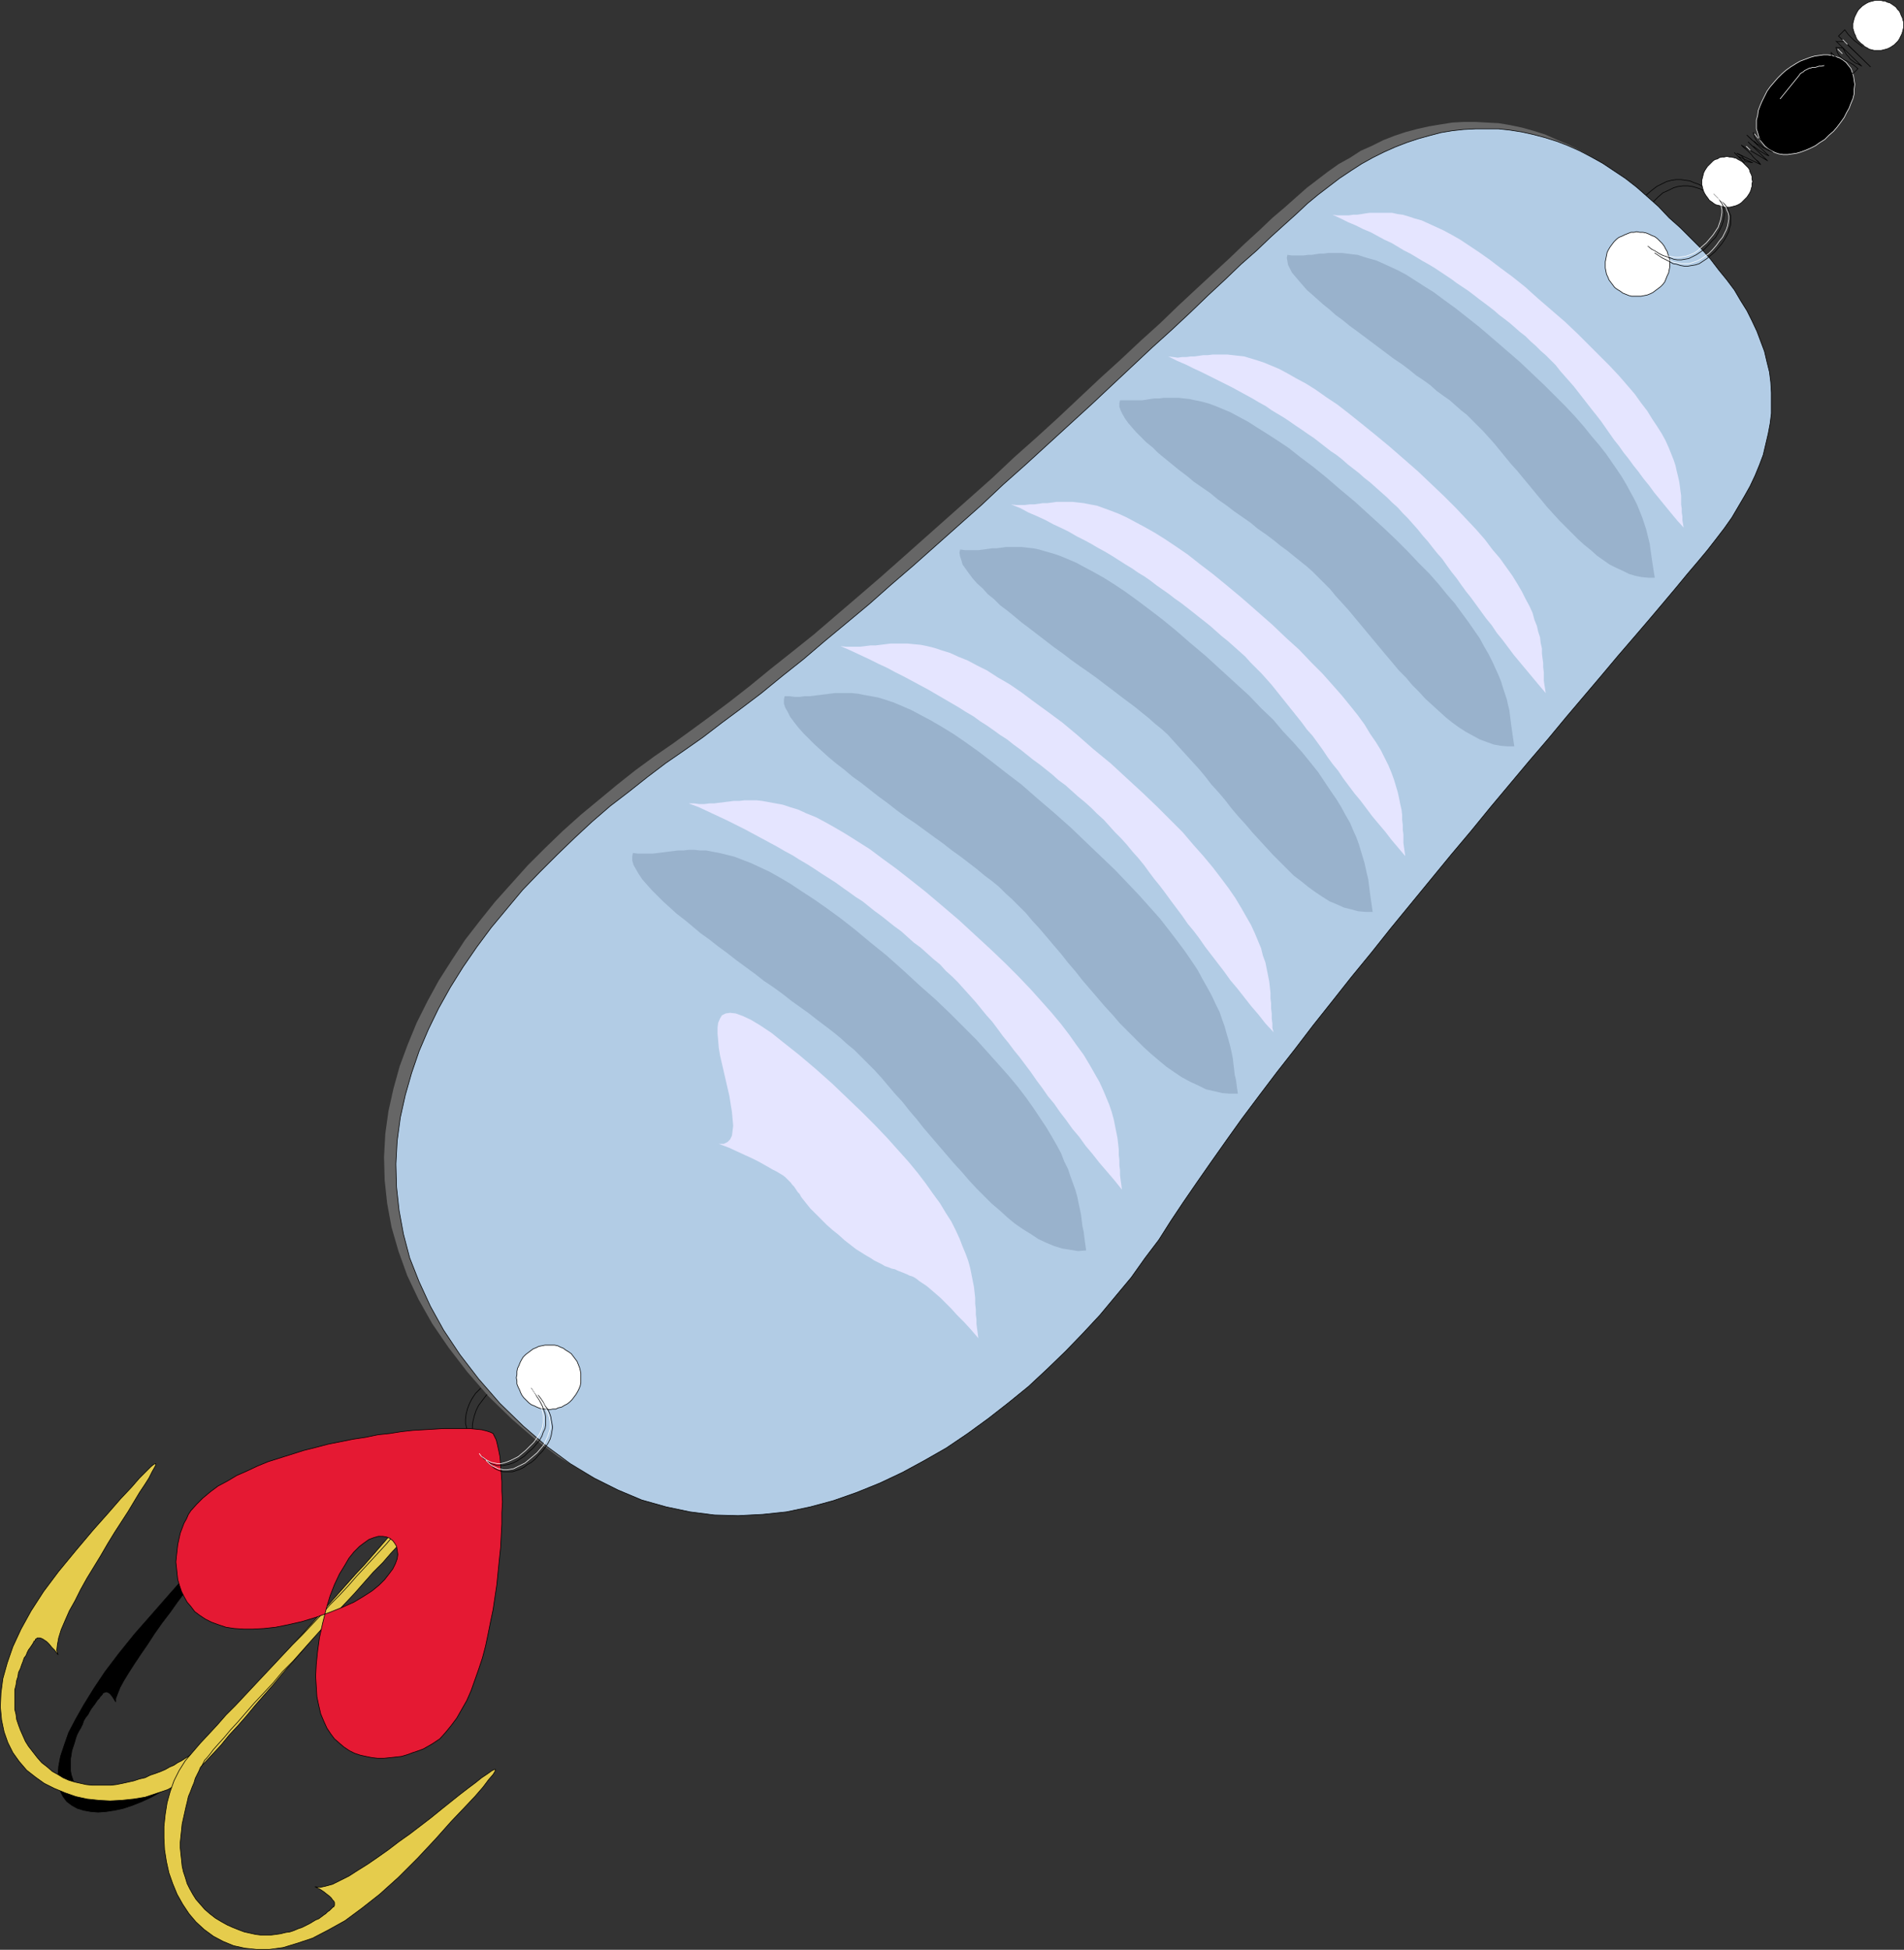 <?xml version="1.0" encoding="UTF-8" standalone="no"?>
<svg
   version="1.0"
   width="129.852mm"
   height="132.955mm"
   id="svg52"
   sodipodi:docname="Fishing Hook 05.wmf"
   xmlns:inkscape="http://www.inkscape.org/namespaces/inkscape"
   xmlns:sodipodi="http://sodipodi.sourceforge.net/DTD/sodipodi-0.dtd"
   xmlns="http://www.w3.org/2000/svg"
   xmlns:svg="http://www.w3.org/2000/svg">
  <rect width="100%" height="100%" fill="#333333" stroke="none"/>
  <sodipodi:namedview
     id="namedview52"
     pagecolor="#ffffff"
     bordercolor="#000000"
     borderopacity="0.25"
     inkscape:showpageshadow="2"
     inkscape:pageopacity="0.0"
     inkscape:pagecheckerboard="0"
     inkscape:deskcolor="#d1d1d1"
     inkscape:document-units="mm" />
  <defs
     id="defs1">
    <pattern
       id="WMFhbasepattern"
       patternUnits="userSpaceOnUse"
       width="6"
       height="6"
       x="0"
       y="0" />
  </defs>
  <path
     style="fill:#666666;fill-opacity:1;fill-rule:evenodd;stroke:none"
     d="m 125.967,359.915 5.979,5.817 5.979,5.17 5.979,4.524 6.141,3.716 6.141,3.07 6.302,2.585 6.141,1.777 6.302,1.293 6.141,0.808 6.302,0.162 6.141,-0.323 6.141,-0.646 6.141,-1.293 6.141,-1.616 5.979,-1.939 5.818,-2.424 5.818,-2.747 5.818,-3.07 5.494,-3.393 5.494,-3.555 5.333,-3.878 5.333,-4.201 5.01,-4.201 4.848,-4.524 4.686,-4.524 4.686,-4.686 4.202,-4.686 4.202,-4.847 3.878,-4.847 3.717,-4.847 3.394,-4.847 3.232,-4.847 3.232,-4.847 3.394,-5.009 3.717,-5.332 3.878,-5.494 4.202,-5.817 4.363,-5.655 4.363,-5.978 4.686,-6.14 4.848,-6.14 4.848,-6.14 5.01,-6.302 5.01,-6.302 5.171,-6.302 5.01,-6.302 5.333,-6.302 5.01,-6.302 5.171,-6.14 5.01,-6.14 5.171,-5.978 4.848,-5.817 4.848,-5.817 4.686,-5.655 4.686,-5.332 4.363,-5.17 4.202,-5.009 4.04,-4.847 3.878,-4.524 3.555,-4.201 3.394,-4.039 3.07,-3.555 2.747,-3.393 2.586,-2.908 2.101,-2.747 2.101,-2.747 1.939,-2.908 1.778,-2.585 1.616,-2.747 1.293,-2.747 1.293,-2.747 1.131,-2.585 0.97,-2.747 0.808,-2.747 0.485,-2.585 0.485,-2.747 0.323,-2.585 0.162,-2.585 -0.162,-2.747 -0.162,-2.585 -0.323,-2.747 -0.485,-2.585 -0.808,-2.585 -0.808,-2.747 -1.131,-2.585 -1.131,-2.585 -1.454,-2.747 -1.454,-2.585 -1.778,-2.585 -1.778,-2.747 -2.101,-2.585 -2.262,-2.747 -2.424,-2.585 -2.586,-2.747 -2.747,-2.585 -2.747,-2.747 -2.909,-2.747 -2.747,-2.585 -2.909,-2.424 -2.909,-2.262 -2.909,-2.101 -2.909,-1.939 -2.909,-1.616 -2.909,-1.454 -3.07,-1.293 -2.909,-1.293 -3.07,-0.969 -2.909,-0.808 -3.07,-0.646 -2.909,-0.485 -3.07,-0.162 -2.909,-0.162 h -3.07 l -2.909,0.162 -3.07,0.485 -2.909,0.485 -2.909,0.646 -3.07,0.808 -2.909,0.969 -2.909,1.131 -2.909,1.454 -2.909,1.293 -2.747,1.777 -2.909,1.616 -2.747,1.939 -2.747,2.101 -2.747,2.101 -2.747,2.424 -2.909,2.585 -3.232,2.747 -3.394,3.232 -3.717,3.393 -3.878,3.716 -4.202,3.878 -4.363,4.039 -4.686,4.363 -4.686,4.524 -5.01,4.524 -5.171,4.847 -5.333,4.847 -5.333,5.009 -5.494,5.17 -5.494,5.009 -5.818,5.17 -5.656,5.332 -5.818,5.17 -5.818,5.17 -5.818,5.17 -5.818,5.17 -5.656,5.009 -5.818,5.009 -5.656,4.847 -5.656,4.847 -5.656,4.524 -5.494,4.363 -5.333,4.363 -5.171,4.039 -5.171,3.878 -4.848,3.555 -4.686,3.393 -4.686,3.232 -4.848,3.555 -4.686,3.716 -4.686,3.878 -4.686,3.878 -4.686,4.201 -4.525,4.363 -4.525,4.524 -4.202,4.686 -4.202,4.686 -3.878,4.847 -3.878,5.009 -3.394,5.17 -3.394,5.332 -2.909,5.332 -2.747,5.494 -2.262,5.494 -2.101,5.655 -1.616,5.817 -1.293,5.817 -0.808,5.817 -0.323,5.978 0.162,5.978 0.646,5.978 1.131,6.14 1.778,6.14 2.262,6.302 2.909,6.14 3.555,6.302 4.202,6.14 4.848,6.302 z"
     id="path1" />
  <path
     style="fill:none;stroke:#000000;stroke-width:0.162px;stroke-linecap:round;stroke-linejoin:round;stroke-miterlimit:4;stroke-dasharray:none;stroke-opacity:1"
     d="m 441.733,50.008 v 0 l -0.646,-0.485 -0.808,-0.485 -0.808,-0.485 -0.808,-0.646 -0.97,-0.485 -0.97,-0.323 -1.131,-0.485 -1.131,-0.162 -1.131,-0.162 h -1.293 l -1.131,0.162 -1.293,0.323 -1.293,0.646 -1.293,0.646 -1.454,1.131 -1.293,1.131"
     id="path2" />
  <path
     style="fill:none;stroke:#000000;stroke-width:0.162px;stroke-linecap:round;stroke-linejoin:round;stroke-miterlimit:4;stroke-dasharray:none;stroke-opacity:1"
     d="m 443.511,51.786 v 0 0 l -0.646,-0.485 -0.808,-0.646 -0.808,-0.485 -0.97,-0.485 -0.97,-0.485 -0.97,-0.485 -0.97,-0.323 -1.131,-0.323 -1.131,-0.162 h -1.293 l -1.293,0.162 -1.131,0.323 -1.293,0.646 -1.454,0.646 -1.293,1.131 -1.293,1.293"
     id="path3" />
  <path
     style="fill:#000000;fill-opacity:1;fill-rule:evenodd;stroke:none"
     d="m 458.216,20.116 1.131,-1.131 1.131,-0.969 1.131,-0.808 1.293,-0.808 1.131,-0.646 1.293,-0.485 1.293,-0.485 1.131,-0.323 1.131,-0.162 1.131,-0.162 h 1.131 l 1.131,0.162 0.97,0.323 0.97,0.323 0.808,0.485 0.808,0.646 0.646,0.808 0.646,0.808 0.323,0.969 0.323,0.969 0.162,1.131 0.162,0.969 -0.162,1.293 v 1.131 l -0.323,1.293 -0.485,1.131 -0.485,1.293 -0.646,1.131 -0.646,1.293 -0.808,1.131 -0.97,1.293 -0.97,1.131 -1.131,0.969 -1.131,1.131 -1.293,0.808 -1.131,0.808 -1.293,0.646 -1.131,0.485 -1.293,0.485 -1.131,0.323 -1.131,0.162 -1.131,0.162 h -1.131 l -1.131,-0.162 -0.97,-0.323 -0.97,-0.485 -0.808,-0.485 -0.808,-0.646 -0.646,-0.808 -0.646,-0.808 -0.323,-0.808 -0.323,-1.131 -0.323,-0.969 v -1.131 -1.131 l 0.323,-1.131 0.162,-1.293 0.485,-1.293 0.485,-1.131 0.646,-1.293 0.646,-1.293 0.808,-1.131 0.97,-1.131 z"
     id="path4" />
  <path
     style="fill:none;stroke:#ffffff;stroke-width:0.162px;stroke-linecap:round;stroke-linejoin:round;stroke-miterlimit:4;stroke-dasharray:none;stroke-opacity:1"
     d="m 458.216,20.116 v 0 l 1.131,-1.131 1.131,-0.969 1.131,-0.808 1.293,-0.808 1.131,-0.646 1.293,-0.485 1.293,-0.485 1.131,-0.323 1.131,-0.162 1.131,-0.162 h 1.131 l 1.131,0.162 0.97,0.323 0.97,0.323 0.808,0.485 0.808,0.646 v 0 l 0.646,0.808 0.646,0.808 0.323,0.969 0.323,0.969 0.162,1.131 0.162,0.969 -0.162,1.293 v 1.131 l -0.323,1.293 -0.485,1.131 -0.485,1.293 -0.646,1.131 -0.646,1.293 -0.808,1.131 -0.97,1.293 -0.97,1.131 v 0 l -1.131,0.969 -1.131,1.131 -1.293,0.808 -1.131,0.808 -1.293,0.646 -1.131,0.485 -1.293,0.485 -1.131,0.323 -1.131,0.162 -1.131,0.162 h -1.131 l -1.131,-0.162 -0.97,-0.323 -0.97,-0.485 -0.808,-0.485 -0.808,-0.646 v 0 l -0.646,-0.808 -0.646,-0.808 -0.323,-0.808 -0.323,-1.131 -0.323,-0.969 v -1.131 -1.131 l 0.323,-1.131 0.162,-1.293 0.485,-1.293 0.485,-1.131 0.646,-1.293 0.646,-1.293 0.808,-1.131 0.97,-1.131 0.97,-1.131"
     id="path5" />
  <path
     style="fill:#ffffff;fill-opacity:1;fill-rule:evenodd;stroke:none"
     d="m 479.547,2.02 0.485,-0.485 0.485,-0.323 0.485,-0.323 0.646,-0.323 0.485,-0.162 0.646,-0.162 0.646,-0.162 h 0.646 0.646 l 0.646,0.162 h 0.485 l 0.646,0.323 0.646,0.162 0.485,0.323 0.485,0.323 0.646,0.485 0.323,0.485 0.485,0.485 0.323,0.646 0.162,0.485 0.323,0.646 0.162,0.646 0.162,0.485 v 0.646 0.646 l -0.162,0.646 -0.162,0.646 -0.162,0.485 -0.323,0.646 -0.323,0.646 -0.323,0.485 -0.485,0.485 -0.485,0.485 -0.485,0.323 -0.485,0.323 -0.646,0.323 -0.485,0.162 -0.646,0.162 -0.646,0.162 h -0.646 -0.646 -0.485 l -0.646,-0.162 -0.646,-0.162 -0.485,-0.323 -0.646,-0.323 -0.485,-0.485 -0.485,-0.323 -0.485,-0.485 -0.485,-0.485 -0.323,-0.646 -0.162,-0.485 -0.323,-0.646 -0.162,-0.646 -0.162,-0.485 V 6.705 6.059 l 0.162,-0.646 0.162,-0.646 0.162,-0.485 0.323,-0.646 0.323,-0.646 0.323,-0.485 z"
     id="path6" />
  <path
     style="fill:none;stroke:#000000;stroke-width:0.162px;stroke-linecap:round;stroke-linejoin:round;stroke-miterlimit:4;stroke-dasharray:none;stroke-opacity:1"
     d="m 479.547,2.02 v 0 l 0.485,-0.485 0.485,-0.323 0.485,-0.323 0.646,-0.323 0.485,-0.162 0.646,-0.162 0.646,-0.162 h 0.646 0.646 l 0.646,0.162 h 0.485 l 0.646,0.323 0.646,0.162 0.485,0.323 0.485,0.323 0.646,0.485 v 0 l 0.323,0.485 0.485,0.485 0.323,0.646 0.162,0.485 0.323,0.646 0.162,0.646 0.162,0.485 v 0.646 0.646 l -0.162,0.646 -0.162,0.646 -0.162,0.485 -0.323,0.646 -0.323,0.646 -0.323,0.485 -0.485,0.485 v 0 l -0.485,0.485 -0.485,0.323 -0.485,0.323 -0.646,0.323 -0.485,0.162 -0.646,0.162 -0.646,0.162 h -0.646 -0.646 -0.485 l -0.646,-0.162 -0.646,-0.162 -0.485,-0.323 -0.646,-0.323 -0.485,-0.485 -0.485,-0.323 v 0 l -0.485,-0.485 -0.485,-0.485 -0.323,-0.646 -0.162,-0.485 -0.323,-0.646 -0.162,-0.646 -0.162,-0.485 V 6.705 6.059 l 0.162,-0.646 0.162,-0.646 0.162,-0.485 0.323,-0.646 0.323,-0.646 0.323,-0.485 0.485,-0.485"
     id="path7" />
  <path
     style="fill:#ffffff;fill-opacity:1;fill-rule:evenodd;stroke:none"
     d="m 440.602,42.414 0.485,-0.485 0.485,-0.485 0.485,-0.323 0.646,-0.162 0.485,-0.323 0.646,-0.162 h 0.646 l 0.646,-0.162 0.646,0.162 h 0.485 l 0.646,0.162 0.646,0.162 0.485,0.323 0.646,0.323 0.485,0.323 0.485,0.485 0.485,0.485 0.485,0.485 0.323,0.485 0.162,0.646 0.323,0.646 0.162,0.485 v 0.646 l 0.162,0.646 -0.162,0.646 v 0.646 l -0.162,0.485 -0.162,0.646 -0.323,0.646 -0.323,0.485 -0.323,0.485 -0.485,0.485 -0.485,0.485 -0.485,0.485 -0.485,0.323 -0.646,0.323 -0.485,0.162 -0.646,0.162 -0.646,0.162 h -0.646 -0.646 l -0.646,-0.162 -0.485,-0.162 -0.646,-0.162 -0.646,-0.162 -0.485,-0.323 -0.646,-0.485 -0.485,-0.323 -0.323,-0.485 -0.485,-0.646 -0.323,-0.485 -0.323,-0.646 -0.162,-0.485 -0.162,-0.646 -0.162,-0.646 v -0.646 -0.485 l 0.162,-0.646 0.162,-0.646 0.162,-0.646 0.323,-0.646 0.323,-0.485 0.323,-0.485 z"
     id="path8" />
  <path
     style="fill:none;stroke:#000000;stroke-width:0.162px;stroke-linecap:round;stroke-linejoin:round;stroke-miterlimit:4;stroke-dasharray:none;stroke-opacity:1"
     d="m 440.602,42.414 v 0 l 0.485,-0.485 0.485,-0.485 0.485,-0.323 0.646,-0.162 0.485,-0.323 0.646,-0.162 h 0.646 l 0.646,-0.162 0.646,0.162 h 0.485 l 0.646,0.162 0.646,0.162 0.485,0.323 0.646,0.323 0.485,0.323 0.485,0.485 v 0 l 0.485,0.485 0.485,0.485 0.323,0.485 0.162,0.646 0.323,0.646 0.162,0.485 v 0.646 l 0.162,0.646 -0.162,0.646 v 0.646 l -0.162,0.485 -0.162,0.646 -0.323,0.646 -0.323,0.485 -0.323,0.485 -0.485,0.485 v 0 l -0.485,0.485 -0.485,0.485 -0.485,0.323 -0.646,0.323 -0.485,0.162 -0.646,0.162 -0.646,0.162 h -0.646 -0.646 l -0.646,-0.162 -0.485,-0.162 -0.646,-0.162 -0.646,-0.162 -0.485,-0.323 -0.646,-0.485 -0.485,-0.323 v 0 l -0.323,-0.485 -0.485,-0.646 -0.323,-0.485 -0.323,-0.646 -0.162,-0.485 -0.162,-0.646 -0.162,-0.646 v -0.646 -0.485 l 0.162,-0.646 0.162,-0.646 0.162,-0.646 0.323,-0.646 0.323,-0.485 0.323,-0.485 0.485,-0.485"
     id="path9" />
  <path
     style="fill:none;stroke:#000000;stroke-width:0.162px;stroke-linecap:round;stroke-linejoin:round;stroke-miterlimit:4;stroke-dasharray:none;stroke-opacity:1"
     d="m 480.032,12.038 v 0 l -0.808,-0.646 -0.646,-0.485 -0.646,-0.485 -0.485,-0.485 -0.485,-0.485 -0.485,-0.485 -0.485,-0.646 -0.485,-0.646 -1.616,1.616 8.242,7.917 -6.787,-6.625 v 0 l -0.162,0.162 h -0.323 -0.323 -0.323 -0.323 -0.323 -0.162 l -0.162,-0.162 6.626,6.463 v 0 l -0.808,-0.485 -0.808,-0.323 -0.646,-0.485 -0.646,-0.485 -0.485,-0.646 -0.485,-0.485 -0.485,-0.808 -0.485,-0.969 -1.778,-0.162 v 0 l 0.323,1.293 0.485,0.808 0.646,0.646 0.646,0.485 0.808,0.323 0.808,0.485 0.808,0.485 0.97,0.808 v 0 l 0.162,0.162 -0.162,0.162 -0.162,0.162 -0.162,0.162 -0.323,0.323 -0.162,0.162 -0.323,0.162 -0.162,0.162 v 0 l -0.485,-0.485 -0.485,-0.646 -0.808,-0.646 -0.808,-0.808 -0.808,-0.808 -0.808,-0.808 -0.646,-0.646 -0.646,-0.646 0.323,1.777"
     id="path10" />
  <path
     style="fill:none;stroke:#000000;stroke-width:0.162px;stroke-linecap:round;stroke-linejoin:round;stroke-miterlimit:4;stroke-dasharray:none;stroke-opacity:1"
     d="m 455.307,37.567 -3.394,-3.393 v 0 l 0.323,1.131 0.485,0.808 0.485,0.646 0.646,0.485 0.646,0.646 0.808,0.323 0.808,0.485 0.808,0.485 v 0 l -0.808,-0.323 -0.808,-0.323 -0.646,-0.323 -0.485,-0.323 -0.646,-0.485 -0.646,-0.323 -0.485,-0.485 -0.808,-0.485 -1.293,-1.293 5.656,5.332 v 0 l -0.808,-0.323 -0.808,-0.485 -0.808,-0.485 -0.646,-0.485 -0.646,-0.485 -0.646,-0.323 -0.485,-0.485 -0.485,-0.485 5.01,4.847 -6.787,-4.039 v 0 l 0.646,0.646 0.808,0.646 0.485,0.485 0.646,0.646 0.485,0.646 0.646,0.646 0.646,0.485 0.646,0.808 -1.293,-1.293 1.293,1.293 -6.141,-2.908 v 0 l 0.485,0.323 0.323,0.162 0.323,0.162 0.162,0.162 0.323,0.323 0.162,0.323 0.162,0.323 0.323,0.323 1.778,0.323 -3.717,-1.616 -0.97,-0.969 2.586,2.585"
     id="path11" />
  <path
     style="fill:none;stroke:#ffffff;stroke-width:0.162px;stroke-linecap:round;stroke-linejoin:round;stroke-miterlimit:4;stroke-dasharray:none;stroke-opacity:1"
     d="m 475.023,10.26 1.131,1.131"
     id="path12" />
  <path
     style="fill:none;stroke:#ffffff;stroke-width:0.162px;stroke-linecap:round;stroke-linejoin:round;stroke-miterlimit:4;stroke-dasharray:none;stroke-opacity:1"
     d="m 473.73,12.684 1.131,1.131"
     id="path13" />
  <path
     style="fill:none;stroke:#ffffff;stroke-width:0.162px;stroke-linecap:round;stroke-linejoin:round;stroke-miterlimit:4;stroke-dasharray:none;stroke-opacity:1"
     d="m 470.175,16.885 v 0 l -0.646,0.162 h -0.646 l -0.485,0.162 -0.485,0.162 h -0.323 -0.485 l -0.323,0.162 h -0.323 l -0.323,0.162 -0.323,0.162 -0.323,0.162 -0.323,0.162 -0.323,0.323 -0.323,0.162 -0.485,0.323 -0.323,0.485 -4.848,5.978"
     id="path14" />
  <path
     style="fill:none;stroke:#ffffff;stroke-width:0.162px;stroke-linecap:round;stroke-linejoin:round;stroke-miterlimit:4;stroke-dasharray:none;stroke-opacity:1"
     d="m 452.237,34.497 0.97,1.131"
     id="path15" />
  <path
     style="fill:none;stroke:#ffffff;stroke-width:0.162px;stroke-linecap:round;stroke-linejoin:round;stroke-miterlimit:4;stroke-dasharray:none;stroke-opacity:1"
     d="m 450.136,37.728 0.97,0.969"
     id="path16" />
  <path
     style="fill:none;stroke:#000000;stroke-width:0.162px;stroke-linecap:round;stroke-linejoin:round;stroke-miterlimit:4;stroke-dasharray:none;stroke-opacity:1"
     d="m 124.189,375.265 v 0 l -0.646,-0.646 -0.485,-0.808 -0.485,-0.808 -0.646,-0.808 -0.485,-0.969 -0.485,-0.969 -0.485,-1.131 -0.162,-0.969 -0.323,-1.293 v -1.131 l 0.162,-1.293 0.323,-1.293 0.485,-1.293 0.646,-1.293 0.97,-1.454 1.293,-1.293"
     id="path17" />
  <path
     style="fill:none;stroke:#000000;stroke-width:0.162px;stroke-linecap:round;stroke-linejoin:round;stroke-miterlimit:4;stroke-dasharray:none;stroke-opacity:1"
     d="m 125.805,376.881 v 0 0 l -0.485,-0.646 -0.485,-0.808 -0.646,-0.646 -0.485,-0.969 -0.646,-0.969 -0.323,-0.969 -0.485,-0.969 -0.323,-1.131 -0.162,-1.131 v -1.293 l 0.162,-1.131 0.323,-1.293 0.485,-1.454 0.646,-1.293 0.97,-1.293 1.131,-1.454"
     id="path18" />
  <path
     style="fill:#b2cce5;fill-opacity:1;fill-rule:evenodd;stroke:none"
     d="m 128.876,361.692 5.979,5.817 5.979,5.17 6.141,4.524 6.141,3.716 6.141,3.07 6.141,2.585 6.302,1.777 6.141,1.293 6.302,0.808 6.141,0.162 6.302,-0.323 6.141,-0.646 6.141,-1.293 5.979,-1.616 5.979,-2.101 5.979,-2.424 5.818,-2.747 5.656,-3.07 5.656,-3.232 5.494,-3.716 5.333,-3.878 5.171,-4.039 5.171,-4.201 4.848,-4.524 4.686,-4.524 4.525,-4.686 4.363,-4.686 4.04,-4.847 4.04,-4.847 3.555,-5.009 3.555,-4.686 3.07,-4.847 3.232,-4.847 3.555,-5.17 3.717,-5.332 3.878,-5.494 4.04,-5.655 4.363,-5.817 4.525,-5.978 4.686,-5.978 4.686,-6.14 5.01,-6.302 4.848,-6.14 5.171,-6.302 5.01,-6.302 5.171,-6.302 5.171,-6.302 5.171,-6.302 5.171,-6.14 5.01,-6.14 5.01,-5.978 5.01,-5.978 4.848,-5.655 4.686,-5.655 4.525,-5.332 4.525,-5.332 4.202,-5.009 4.04,-4.686 3.878,-4.524 3.555,-4.201 3.394,-4.039 3.07,-3.716 2.747,-3.232 2.424,-2.908 2.262,-2.908 2.101,-2.747 1.939,-2.747 1.616,-2.747 1.616,-2.747 1.454,-2.585 1.293,-2.747 1.131,-2.747 0.97,-2.585 0.646,-2.747 0.646,-2.747 0.485,-2.585 0.323,-2.585 v -2.747 -2.585 l -0.162,-2.747 -0.323,-2.585 -0.646,-2.585 -0.646,-2.747 -0.97,-2.585 -0.97,-2.585 -1.293,-2.747 -1.293,-2.585 -1.616,-2.585 -1.616,-2.747 -1.939,-2.585 -2.101,-2.585 -2.101,-2.747 -2.424,-2.747 -2.586,-2.585 -2.747,-2.747 -2.909,-2.585 -2.747,-2.908 -2.909,-2.585 -2.747,-2.424 -2.909,-2.262 -2.909,-1.939 -2.909,-1.939 -2.909,-1.616 -3.07,-1.616 -2.909,-1.293 -2.909,-1.131 -3.07,-0.969 -3.07,-0.808 -2.909,-0.646 -3.07,-0.485 -2.909,-0.323 h -2.909 -3.07 l -3.07,0.162 -2.909,0.323 -2.909,0.485 -3.07,0.808 -2.909,0.808 -2.909,0.969 -2.909,1.131 -2.909,1.293 -2.909,1.454 -2.909,1.616 -2.747,1.777 -2.909,1.939 -2.747,2.101 -2.747,2.101 -2.747,2.262 -2.747,2.585 -3.232,2.908 -3.394,3.07 -3.717,3.555 -4.04,3.555 -4.04,3.878 -4.525,4.201 -4.525,4.363 -4.848,4.524 -5.01,4.524 -5.171,4.847 -5.171,4.847 -5.333,5.009 -5.494,5.009 -5.656,5.17 -5.656,5.17 -5.818,5.17 -5.656,5.332 -5.818,5.17 -5.818,5.17 -5.818,5.17 -5.818,5.009 -5.656,5.009 -5.818,4.847 -5.656,4.686 -5.494,4.686 -5.494,4.363 -5.333,4.363 -5.333,4.039 -5.01,3.716 -4.848,3.716 -4.848,3.393 -4.686,3.232 -4.686,3.555 -4.686,3.716 -4.848,3.716 -4.686,4.039 -4.525,4.201 -4.525,4.363 -4.525,4.524 -4.363,4.524 -4.04,4.847 -4.04,4.847 -3.717,5.009 -3.555,5.17 -3.232,5.17 -3.07,5.494 -2.586,5.332 -2.424,5.655 -1.939,5.655 -1.616,5.655 -1.293,5.817 -0.808,5.978 -0.323,5.978 0.162,5.978 0.646,5.978 1.131,6.14 1.616,6.14 2.424,6.14 2.909,6.302 3.394,6.14 4.202,6.302 4.848,6.302 z"
     id="path19" />
  <path
     style="fill:none;stroke:#000000;stroke-width:0.162px;stroke-linecap:round;stroke-linejoin:round;stroke-miterlimit:4;stroke-dasharray:none;stroke-opacity:1"
     d="m 128.876,361.692 v 0 l 5.979,5.817 5.979,5.17 6.141,4.524 6.141,3.716 6.141,3.07 6.141,2.585 6.302,1.777 6.141,1.293 6.302,0.808 6.141,0.162 6.302,-0.323 6.141,-0.646 6.141,-1.293 5.979,-1.616 5.979,-2.101 5.979,-2.424 5.818,-2.747 5.656,-3.07 5.656,-3.232 5.494,-3.716 5.333,-3.878 5.171,-4.039 5.171,-4.201 4.848,-4.524 4.686,-4.524 4.525,-4.686 4.363,-4.686 4.04,-4.847 4.04,-4.847 3.555,-5.009 3.555,-4.686 3.07,-4.847 v 0 l 3.232,-4.847 3.555,-5.17 3.717,-5.332 3.878,-5.494 4.04,-5.655 4.363,-5.817 4.525,-5.978 4.686,-5.978 4.686,-6.14 5.01,-6.302 4.848,-6.14 5.171,-6.302 5.01,-6.302 5.171,-6.302 5.171,-6.302 5.171,-6.302 5.171,-6.14 5.01,-6.14 5.01,-5.978 5.01,-5.978 4.848,-5.655 4.686,-5.655 4.525,-5.332 4.525,-5.332 4.202,-5.009 4.04,-4.686 3.878,-4.524 3.555,-4.201 3.394,-4.039 3.07,-3.716 2.747,-3.232 2.424,-2.908 v 0 l 2.262,-2.908 2.101,-2.747 1.939,-2.747 1.616,-2.747 1.616,-2.747 1.454,-2.585 1.293,-2.747 1.131,-2.747 0.97,-2.585 0.646,-2.747 0.646,-2.747 0.485,-2.585 0.323,-2.585 v -2.747 -2.585 l -0.162,-2.747 -0.323,-2.585 -0.646,-2.585 -0.646,-2.747 -0.97,-2.585 -0.97,-2.585 -1.293,-2.747 -1.293,-2.585 -1.616,-2.585 -1.616,-2.747 -1.939,-2.585 -2.101,-2.585 -2.101,-2.747 -2.424,-2.747 -2.586,-2.585 -2.747,-2.747 -2.909,-2.585 v 0 l -2.747,-2.908 -2.909,-2.585 -2.747,-2.424 -2.909,-2.262 -2.909,-1.939 -2.909,-1.939 -2.909,-1.616 -3.07,-1.616 -2.909,-1.293 -2.909,-1.131 -3.07,-0.969 -3.07,-0.808 -2.909,-0.646 -3.07,-0.485 -2.909,-0.323 h -2.909 -3.07 l -3.07,0.162 -2.909,0.323 -2.909,0.485 -3.07,0.808 -2.909,0.808 -2.909,0.969 -2.909,1.131 -2.909,1.293 -2.909,1.454 -2.909,1.616 -2.747,1.777 -2.909,1.939 -2.747,2.101 -2.747,2.101 -2.747,2.262 v 0 l -2.747,2.585 -3.232,2.908 -3.394,3.07 -3.717,3.555 -4.04,3.555 -4.04,3.878 -4.525,4.201 -4.525,4.363 -4.848,4.524 -5.01,4.524 -5.171,4.847 -5.171,4.847 -5.333,5.009 -5.494,5.009 -5.656,5.17 -5.656,5.17 -5.818,5.17 -5.656,5.332 -5.818,5.17 -5.818,5.17 -5.818,5.17 -5.818,5.009 -5.656,5.009 -5.818,4.847 -5.656,4.686 -5.494,4.686 -5.494,4.363 -5.333,4.363 -5.333,4.039 -5.01,3.716 -4.848,3.716 -4.848,3.393 v 0 l -4.686,3.232 -4.686,3.555 -4.686,3.716 -4.848,3.716 -4.686,4.039 -4.525,4.201 -4.525,4.363 -4.525,4.524 -4.363,4.524 -4.04,4.847 -4.04,4.847 -3.717,5.009 -3.555,5.17 -3.232,5.17 -3.07,5.494 -2.586,5.332 -2.424,5.655 -1.939,5.655 -1.616,5.655 -1.293,5.817 -0.808,5.978 -0.323,5.978 0.162,5.978 0.646,5.978 1.131,6.14 1.616,6.14 2.424,6.14 2.909,6.302 3.394,6.14 4.202,6.302 4.848,6.302 5.494,6.302"
     id="path20" />
  <path
     style="fill:#e5e5ff;fill-opacity:1;fill-rule:evenodd;stroke:none"
     d="m 177.517,207.062 h 1.454 l 1.293,0.162 h 1.293 l 1.293,-0.162 h 1.131 l 1.293,-0.162 1.293,-0.162 1.293,-0.162 1.293,-0.162 h 1.454 l 1.293,-0.162 h 1.454 1.616 l 1.454,0.162 1.778,0.323 1.778,0.323 1.778,0.323 1.939,0.646 2.101,0.646 2.101,0.969 2.424,0.969 2.424,1.293 2.586,1.454 2.747,1.616 3.07,1.939 3.07,1.939 3.232,2.424 3.555,2.585 3.717,2.908 3.878,3.07 4.202,3.555 4.363,3.716 4.202,3.878 4.04,3.716 3.717,3.555 3.394,3.393 3.232,3.393 2.747,3.07 2.586,2.908 2.424,2.908 2.101,2.747 1.939,2.747 1.778,2.424 1.454,2.424 1.293,2.262 1.293,2.262 0.97,2.101 0.808,1.939 0.808,1.939 0.646,1.939 0.485,1.777 0.323,1.616 0.323,1.616 0.323,1.616 0.162,1.454 0.162,1.454 v 1.454 l 0.162,1.293 v 1.454 l 0.162,1.131 v 1.293 l 0.162,1.293 0.162,1.131 0.162,1.293 -1.939,-2.424 -1.939,-2.262 -1.939,-2.262 -1.778,-2.262 -1.778,-2.101 -1.616,-2.262 -1.778,-2.101 -1.616,-2.262 -1.616,-2.101 -1.454,-2.101 -1.616,-1.939 -1.454,-2.101 -1.454,-1.939 -1.454,-2.101 -1.454,-1.939 -1.454,-1.939 -1.454,-1.777 -1.454,-1.939 -1.454,-1.777 -1.293,-1.777 -1.454,-1.939 -1.454,-1.616 -1.454,-1.777 -1.454,-1.777 -1.454,-1.616 -1.454,-1.616 -1.454,-1.616 -1.616,-1.616 -1.616,-1.454 -1.454,-1.616 -1.778,-1.454 -1.616,-1.454 -1.616,-1.454 -1.778,-1.293 -1.616,-1.454 -1.616,-1.454 -1.778,-1.293 -1.616,-1.293 -1.616,-1.293 -1.778,-1.293 -1.616,-1.293 -1.616,-1.293 -1.778,-1.131 -1.778,-1.293 -1.616,-1.131 -1.778,-1.293 -1.778,-1.131 -1.778,-1.131 -1.939,-1.293 -1.778,-1.131 -1.939,-1.131 -1.778,-1.131 -2.101,-1.131 -1.939,-1.131 -2.101,-1.131 -2.101,-1.131 -2.101,-1.131 -2.101,-1.131 -2.262,-1.131 -2.262,-1.131 -2.424,-1.131 -2.424,-1.131 -2.424,-1.131 z"
     id="path21" />
  <path
     style="fill:#99b2cc;fill-opacity:1;fill-rule:evenodd;stroke:none"
     d="m 163.135,219.827 1.293,0.162 h 1.293 1.293 1.293 l 1.293,-0.162 1.293,-0.162 1.293,-0.162 1.293,-0.162 1.293,-0.162 h 1.454 l 1.293,-0.162 h 1.454 l 1.454,0.162 h 1.616 l 1.616,0.323 1.778,0.323 1.939,0.485 1.939,0.485 2.101,0.808 2.101,0.808 2.424,1.131 2.424,1.131 2.586,1.454 2.747,1.616 2.909,1.939 3.232,2.101 3.232,2.262 3.555,2.585 3.717,2.908 3.878,3.232 4.202,3.393 4.363,3.878 4.202,3.878 4.202,3.716 3.717,3.555 3.394,3.393 3.394,3.393 2.909,3.232 2.747,3.07 2.586,2.908 2.424,2.908 2.101,2.747 1.939,2.747 1.616,2.424 1.616,2.424 1.454,2.424 1.293,2.262 1.131,2.101 0.808,2.101 0.97,1.939 0.646,1.939 0.646,1.777 0.646,1.777 0.485,1.777 0.323,1.616 0.323,1.454 0.323,1.616 0.162,1.454 0.162,1.293 0.323,1.454 0.162,1.293 0.162,1.293 0.162,1.131 0.162,1.131 -2.101,0.162 -1.939,-0.323 -2.101,-0.323 -2.101,-0.646 -1.939,-0.808 -2.101,-0.969 -1.939,-1.293 -2.101,-1.293 -2.101,-1.454 -1.939,-1.616 -1.939,-1.777 -2.101,-1.777 -1.939,-1.939 -1.939,-1.939 -1.939,-2.101 -1.939,-2.262 -1.939,-2.101 -1.939,-2.262 -1.939,-2.262 -1.939,-2.262 -1.939,-2.262 -1.778,-2.262 -1.939,-2.262 -1.778,-2.262 -1.939,-2.101 -1.778,-2.101 -1.778,-2.101 -1.778,-1.939 -1.778,-1.777 -1.778,-1.777 -1.616,-1.616 -1.778,-1.454 -1.778,-1.616 -1.778,-1.454 -2.101,-1.616 -1.939,-1.454 -2.262,-1.777 -2.262,-1.616 -2.262,-1.616 -2.262,-1.777 -2.424,-1.777 -2.424,-1.616 -2.262,-1.777 -2.424,-1.777 -2.424,-1.777 -2.262,-1.777 -2.424,-1.777 -2.262,-1.777 -2.262,-1.616 -2.101,-1.777 -1.939,-1.616 -2.101,-1.616 -1.778,-1.616 -1.778,-1.616 -1.454,-1.454 -1.454,-1.454 -1.293,-1.454 -1.131,-1.293 -0.97,-1.454 -0.646,-1.131 -0.646,-1.131 -0.323,-1.131 v -0.969 z"
     id="path22" />
  <path
     style="fill:#e5e5ff;fill-opacity:1;fill-rule:evenodd;stroke:none"
     d="m 216.625,166.506 1.293,0.162 h 1.454 1.293 1.131 l 1.293,-0.162 1.293,-0.162 h 1.293 l 1.293,-0.162 1.293,-0.162 1.293,-0.162 h 1.454 1.454 1.454 l 1.616,0.162 1.778,0.162 1.616,0.323 1.939,0.485 1.939,0.646 2.101,0.646 2.101,0.969 2.424,0.969 2.424,1.293 2.586,1.293 2.747,1.777 3.07,1.777 3.07,2.101 3.232,2.424 3.555,2.585 3.717,2.747 3.878,3.232 4.04,3.555 4.525,3.716 4.202,3.878 4.04,3.716 3.717,3.555 3.394,3.393 3.232,3.232 2.747,3.232 2.586,2.908 2.424,2.908 2.101,2.747 1.939,2.585 1.778,2.585 1.454,2.424 1.293,2.262 1.293,2.262 0.97,2.101 0.808,1.939 0.808,1.939 0.485,1.939 0.646,1.777 0.323,1.616 0.323,1.616 0.323,1.616 0.162,1.454 0.162,1.454 v 1.454 l 0.162,1.293 v 1.293 l 0.162,1.293 v 1.293 l 0.162,1.293 v 1.131 l 0.323,1.131 -2.101,-2.262 -1.778,-2.262 -1.939,-2.262 -1.778,-2.262 -1.778,-2.262 -1.778,-2.101 -1.616,-2.262 -1.616,-2.101 -1.616,-2.101 -1.616,-2.101 -1.454,-2.101 -1.454,-1.939 -1.616,-1.939 -1.454,-2.101 -1.454,-1.939 -1.454,-1.939 -1.293,-1.777 -1.454,-1.939 -1.454,-1.777 -1.454,-1.939 -1.293,-1.777 -1.454,-1.777 -1.454,-1.616 -1.454,-1.777 -1.454,-1.616 -1.616,-1.616 -1.454,-1.616 -1.454,-1.616 -1.616,-1.454 -1.616,-1.616 -1.616,-1.454 -1.778,-1.454 -1.616,-1.454 -1.616,-1.454 -1.778,-1.293 -1.616,-1.454 -1.616,-1.293 -1.616,-1.293 -1.778,-1.293 -1.616,-1.293 -1.616,-1.293 -1.778,-1.293 -1.616,-1.293 -1.778,-1.131 -1.778,-1.293 -1.616,-1.131 -1.778,-1.131 -1.778,-1.293 -1.939,-1.131 -1.778,-1.131 -1.939,-1.131 -1.939,-1.131 -1.939,-1.131 -1.939,-1.131 -2.101,-1.131 -2.101,-1.131 -2.101,-1.131 -2.262,-1.131 -2.101,-1.131 -2.424,-1.131 -2.262,-1.131 -2.424,-1.131 -2.424,-1.131 z"
     id="path23" />
  <path
     style="fill:#99b2cc;fill-opacity:1;fill-rule:evenodd;stroke:none"
     d="m 202.242,179.432 h 1.293 l 1.293,0.162 h 1.293 l 1.293,-0.162 h 1.293 l 1.293,-0.162 1.293,-0.162 1.293,-0.162 1.293,-0.162 1.293,-0.162 h 1.454 1.454 1.454 l 1.616,0.162 1.616,0.323 1.778,0.323 1.778,0.323 2.101,0.646 1.939,0.646 2.262,0.969 2.262,0.969 2.424,1.293 2.747,1.454 2.747,1.616 2.909,1.777 3.07,2.101 3.394,2.424 3.394,2.585 3.717,2.908 4.04,3.07 4.04,3.555 4.363,3.716 4.363,3.878 4.04,3.878 3.717,3.555 3.555,3.393 3.232,3.393 3.07,3.232 2.747,3.07 2.586,2.908 2.262,2.908 2.101,2.747 1.939,2.585 1.778,2.585 1.616,2.424 1.293,2.424 1.293,2.262 1.131,2.101 0.97,2.101 0.97,1.939 0.646,1.939 0.646,1.777 0.485,1.777 0.485,1.616 0.485,1.777 0.323,1.454 0.323,1.616 0.162,1.454 0.162,1.293 0.162,1.454 0.323,1.293 0.162,1.293 0.162,1.131 0.162,1.131 h -2.101 l -1.939,-0.162 -2.101,-0.485 -2.101,-0.485 -1.939,-0.969 -2.101,-0.969 -2.101,-1.131 -1.939,-1.293 -2.101,-1.454 -1.939,-1.616 -2.101,-1.777 -1.939,-1.777 -1.939,-1.939 -2.101,-2.101 -1.939,-1.939 -1.939,-2.262 -1.939,-2.101 -1.939,-2.262 -1.939,-2.262 -1.939,-2.262 -1.778,-2.262 -1.939,-2.262 -1.778,-2.262 -1.939,-2.262 -1.778,-2.101 -1.778,-2.101 -1.939,-2.101 -1.616,-1.939 -1.778,-1.777 -1.778,-1.777 -1.778,-1.616 -1.616,-1.616 -1.778,-1.454 -1.939,-1.454 -1.939,-1.616 -2.101,-1.616 -2.101,-1.616 -2.262,-1.616 -2.262,-1.777 -2.262,-1.616 -2.424,-1.777 -2.424,-1.777 -2.424,-1.616 -2.424,-1.777 -2.262,-1.777 -2.424,-1.777 -2.262,-1.777 -2.262,-1.777 -2.262,-1.616 -2.101,-1.777 -2.101,-1.616 -1.939,-1.616 -1.778,-1.616 -1.778,-1.616 -1.454,-1.454 -1.454,-1.454 -1.293,-1.454 -1.131,-1.454 -0.97,-1.293 -0.646,-1.293 -0.646,-1.131 -0.323,-0.969 v -1.131 z"
     id="path24" />
  <path
     style="fill:#e5e5ff;fill-opacity:1;fill-rule:evenodd;stroke:none"
     d="m 260.58,129.99 1.293,0.162 h 1.131 1.131 l 1.293,-0.162 h 1.131 l 1.131,-0.162 1.131,-0.162 h 1.131 l 1.293,-0.162 1.131,-0.162 h 1.293 1.454 1.293 l 1.454,0.162 1.454,0.162 1.616,0.323 1.778,0.323 1.778,0.646 1.778,0.646 2.101,0.808 2.101,0.969 2.101,1.131 2.424,1.293 2.586,1.454 2.586,1.616 2.909,1.939 3.07,2.101 3.07,2.424 3.394,2.585 3.555,2.908 3.878,3.232 3.878,3.393 4.04,3.555 3.555,3.393 3.394,3.07 3.07,3.232 2.909,2.908 2.586,2.908 2.424,2.747 2.101,2.585 1.939,2.424 1.778,2.424 1.454,2.424 1.454,2.101 1.293,2.101 0.97,1.939 0.97,1.939 0.808,1.939 0.646,1.777 0.485,1.616 0.485,1.616 0.323,1.454 0.323,1.616 0.323,1.454 0.162,1.293 v 1.293 l 0.162,1.293 v 1.293 l 0.162,1.131 v 1.131 1.131 l 0.162,1.131 0.162,1.131 0.162,1.131 -1.778,-2.101 -1.778,-2.101 -1.616,-2.101 -1.778,-2.101 -1.616,-1.939 -1.454,-1.939 -1.454,-1.939 -1.616,-1.939 -1.454,-1.939 -1.454,-1.939 -1.293,-1.939 -1.454,-1.777 -1.293,-1.777 -1.293,-1.939 -1.293,-1.777 -1.293,-1.777 -1.454,-1.616 -1.293,-1.777 -1.293,-1.616 -1.293,-1.616 -1.293,-1.616 -1.293,-1.616 -1.293,-1.616 -1.293,-1.616 -1.293,-1.454 -1.293,-1.454 -1.454,-1.454 -1.454,-1.454 -1.293,-1.454 -1.616,-1.454 -1.454,-1.293 -1.454,-1.293 -1.616,-1.293 -1.454,-1.293 -1.454,-1.293 -1.616,-1.293 -1.454,-1.131 -1.616,-1.293 -1.454,-1.131 -1.454,-1.131 -1.616,-1.131 -1.454,-1.131 -1.616,-1.131 -1.616,-1.131 -1.454,-1.131 -1.616,-1.131 -1.616,-0.969 -1.616,-1.131 -1.616,-0.969 -1.778,-1.131 -1.778,-1.131 -1.616,-0.969 -1.778,-0.969 -1.939,-1.131 -1.778,-0.969 -1.939,-0.969 -1.939,-1.131 -1.939,-0.969 -2.101,-0.969 -2.101,-1.131 -2.101,-0.969 -2.262,-0.969 -2.101,-1.131 z"
     id="path25" />
  <path
     style="fill:#99b2cc;fill-opacity:1;fill-rule:evenodd;stroke:none"
     d="m 247.49,141.623 1.293,0.162 h 1.131 1.131 1.131 l 1.293,-0.162 1.131,-0.162 1.131,-0.162 h 1.131 l 1.293,-0.162 1.131,-0.162 h 1.293 1.293 1.454 l 1.454,0.162 1.454,0.162 1.616,0.323 1.616,0.485 1.778,0.485 1.939,0.646 1.939,0.808 2.262,0.969 2.101,1.131 2.424,1.293 2.586,1.454 2.586,1.616 2.909,1.939 2.909,2.101 3.232,2.424 3.394,2.585 3.555,2.908 3.717,3.232 4.04,3.393 3.878,3.555 3.717,3.393 3.555,3.232 3.07,3.232 3.07,2.908 2.586,3.07 2.586,2.747 2.424,2.747 2.101,2.585 1.939,2.424 1.616,2.424 1.616,2.424 1.454,2.101 1.293,2.101 1.131,2.101 1.131,1.939 0.808,1.939 0.808,1.777 0.646,1.777 0.485,1.616 0.485,1.616 0.485,1.616 0.323,1.454 0.323,1.454 0.323,1.293 0.162,1.293 0.162,1.293 0.162,1.293 0.162,1.131 0.162,1.131 0.162,1.131 0.162,1.131 h -1.778 l -1.939,-0.162 -1.778,-0.485 -1.939,-0.485 -1.778,-0.808 -1.939,-0.808 -1.778,-1.131 -1.939,-1.293 -1.778,-1.293 -1.778,-1.454 -1.939,-1.454 -1.778,-1.777 -1.778,-1.777 -1.778,-1.777 -1.778,-1.939 -1.778,-1.939 -1.778,-1.939 -1.778,-2.101 -1.778,-1.939 -1.778,-2.101 -1.616,-2.101 -1.778,-2.101 -1.778,-1.939 -1.616,-2.101 -1.616,-1.939 -1.778,-1.939 -1.616,-1.777 -1.616,-1.777 -1.616,-1.777 -1.454,-1.616 -1.616,-1.454 -1.616,-1.293 -1.616,-1.454 -1.616,-1.293 -1.778,-1.454 -1.939,-1.454 -1.939,-1.454 -2.101,-1.616 -1.939,-1.454 -2.101,-1.616 -2.262,-1.616 -2.101,-1.454 -2.262,-1.616 -2.101,-1.616 -2.262,-1.616 -2.101,-1.616 -2.101,-1.616 -2.101,-1.616 -1.939,-1.454 -1.939,-1.616 -1.778,-1.454 -1.939,-1.454 -1.616,-1.616 -1.616,-1.293 -1.293,-1.454 -1.454,-1.293 -1.131,-1.293 -0.97,-1.293 -0.808,-1.131 -0.808,-1.131 -0.323,-1.131 -0.323,-0.969 -0.162,-0.969 z"
     id="path26" />
  <path
     style="fill:#e5e5ff;fill-opacity:1;fill-rule:evenodd;stroke:none"
     d="m 301.141,91.857 1.293,0.162 1.131,0.162 1.131,-0.162 h 1.131 l 1.131,-0.162 h 0.97 l 1.131,-0.162 1.131,-0.162 h 1.131 l 1.293,-0.162 h 1.131 1.293 1.293 l 1.454,0.162 1.454,0.162 1.454,0.162 1.616,0.485 1.616,0.485 1.939,0.646 1.939,0.808 1.939,0.808 2.101,1.131 2.262,1.293 2.424,1.293 2.586,1.616 2.747,1.939 2.909,1.939 2.909,2.262 3.232,2.585 3.394,2.747 3.717,3.07 3.717,3.232 3.878,3.393 3.394,3.232 3.232,3.07 2.909,2.908 2.747,2.908 2.586,2.747 2.262,2.585 1.939,2.585 1.939,2.262 1.616,2.262 1.616,2.262 1.293,2.101 1.131,1.939 0.97,1.939 0.97,1.777 0.808,1.777 0.485,1.777 0.646,1.616 0.323,1.454 0.485,1.454 0.162,1.454 0.323,1.454 v 1.293 l 0.162,1.293 0.162,1.131 v 1.131 l 0.162,1.293 v 0.969 1.131 l 0.162,1.131 0.162,0.969 0.162,1.131 -1.778,-2.101 -1.616,-1.939 -1.616,-1.939 -1.616,-1.939 -1.616,-1.939 -1.454,-1.939 -1.454,-1.939 -1.454,-1.777 -1.293,-1.939 -1.454,-1.777 -1.293,-1.777 -1.293,-1.777 -1.293,-1.777 -1.293,-1.616 -1.293,-1.777 -1.131,-1.616 -1.293,-1.616 -1.293,-1.777 -1.131,-1.616 -1.293,-1.454 -1.293,-1.616 -1.131,-1.454 -1.293,-1.454 -1.293,-1.616 -1.293,-1.454 -1.293,-1.454 -1.293,-1.293 -1.293,-1.454 -1.454,-1.293 -1.293,-1.293 -1.454,-1.293 -1.454,-1.293 -1.454,-1.293 -1.454,-1.131 -1.454,-1.293 -1.454,-1.131 -1.454,-1.131 -1.454,-1.293 -1.454,-1.131 -1.454,-0.969 -1.454,-1.131 -1.454,-1.131 -1.454,-1.131 -1.454,-0.969 -1.616,-1.131 -1.454,-0.969 -1.616,-1.131 -1.454,-0.969 -1.616,-0.969 -1.616,-0.969 -1.616,-1.131 -1.778,-0.969 -1.616,-0.969 -1.778,-0.969 -1.778,-0.969 -1.778,-0.969 -1.939,-0.969 -1.939,-0.969 -1.939,-0.969 -1.939,-0.969 -2.101,-0.969 -1.939,-0.969 -2.262,-0.969 z"
     id="path27" />
  <path
     style="fill:#99b2cc;fill-opacity:1;fill-rule:evenodd;stroke:none"
     d="m 288.698,103.168 h 1.131 1.131 1.131 1.131 1.131 l 1.131,-0.162 0.97,-0.162 1.131,-0.162 h 1.293 l 1.131,-0.162 h 1.131 1.293 1.293 l 1.454,0.162 1.454,0.162 1.454,0.323 1.616,0.323 1.778,0.485 1.778,0.646 1.939,0.808 1.939,0.808 2.101,1.131 2.424,1.293 2.262,1.454 2.586,1.616 2.747,1.777 2.909,1.939 3.07,2.424 3.232,2.424 3.394,2.747 3.555,3.07 3.878,3.232 3.717,3.393 3.555,3.232 3.232,3.07 3.07,3.07 2.747,2.908 2.747,2.747 2.424,2.747 2.101,2.585 2.101,2.424 1.778,2.424 1.778,2.424 1.454,2.101 1.454,2.101 1.131,2.101 1.131,1.939 0.97,1.939 0.808,1.777 0.808,1.777 0.646,1.616 0.485,1.616 0.485,1.454 0.485,1.454 0.323,1.454 0.323,1.293 0.162,1.293 0.162,1.293 0.162,1.293 0.162,1.131 0.162,1.131 0.162,1.131 0.162,1.131 0.162,0.969 h -1.778 l -1.778,-0.162 -1.778,-0.323 -1.778,-0.646 -1.778,-0.646 -1.778,-0.969 -1.778,-0.969 -1.778,-1.131 -1.778,-1.293 -1.616,-1.293 -1.778,-1.616 -1.778,-1.616 -1.778,-1.616 -1.616,-1.777 -1.778,-1.777 -1.616,-1.939 -1.778,-1.777 -1.616,-1.939 -1.778,-2.101 -1.616,-1.939 -1.616,-1.939 -1.616,-1.939 -1.616,-1.939 -1.616,-1.939 -1.616,-1.939 -1.616,-1.777 -1.616,-1.777 -1.454,-1.777 -1.616,-1.616 -1.454,-1.454 -1.454,-1.454 -1.454,-1.293 -1.616,-1.293 -1.616,-1.293 -1.778,-1.454 -1.778,-1.293 -1.778,-1.454 -1.939,-1.454 -2.101,-1.454 -1.939,-1.616 -2.101,-1.454 -2.101,-1.454 -2.101,-1.616 -2.101,-1.454 -1.939,-1.616 -2.101,-1.454 -2.101,-1.454 -1.939,-1.616 -1.939,-1.454 -1.778,-1.454 -1.778,-1.454 -1.778,-1.454 -1.454,-1.454 -1.616,-1.293 -1.293,-1.293 -1.293,-1.293 -1.131,-1.293 -0.97,-1.131 -0.808,-1.131 -0.646,-1.131 -0.485,-0.969 -0.323,-0.969 v -0.808 z"
     id="path28" />
  <path
     style="fill:#e5e5ff;fill-opacity:1;fill-rule:evenodd;stroke:none"
     d="m 343.48,55.34 1.131,0.162 h 1.131 0.97 0.97 l 1.131,-0.162 h 0.97 l 1.131,-0.162 0.97,-0.162 1.131,-0.162 h 0.97 1.131 1.293 1.131 1.293 l 1.454,0.323 1.293,0.162 1.616,0.485 1.454,0.485 1.778,0.485 1.778,0.808 1.778,0.808 2.101,0.969 2.101,1.131 2.262,1.293 2.424,1.616 2.424,1.616 2.747,1.939 2.747,2.101 3.07,2.262 3.232,2.585 3.232,2.908 3.555,3.07 3.555,3.07 3.232,3.07 2.909,2.908 2.747,2.747 2.586,2.585 2.424,2.585 2.101,2.424 1.939,2.262 1.616,2.262 1.616,2.101 1.293,2.101 1.293,1.939 1.131,1.777 0.97,1.777 0.808,1.777 0.646,1.616 0.646,1.616 0.485,1.454 0.323,1.454 0.323,1.293 0.323,1.454 0.162,1.131 0.162,1.293 0.162,1.131 v 1.131 1.131 l 0.162,1.131 v 0.969 l 0.162,0.969 v 0.969 l 0.162,0.969 0.162,0.969 -1.616,-1.777 -1.616,-1.939 -1.454,-1.777 -1.454,-1.777 -1.454,-1.777 -1.293,-1.777 -1.454,-1.777 -1.293,-1.777 -1.293,-1.616 -1.293,-1.777 -1.293,-1.616 -1.131,-1.616 -1.293,-1.616 -1.131,-1.616 -1.131,-1.616 -1.131,-1.616 -1.131,-1.454 -1.293,-1.616 -1.131,-1.454 -1.131,-1.454 -1.131,-1.454 -1.131,-1.454 -1.131,-1.293 -1.293,-1.454 -1.131,-1.293 -1.131,-1.454 -1.293,-1.293 -1.293,-1.293 -1.293,-1.131 -1.293,-1.293 -1.293,-1.131 -1.293,-1.293 -1.454,-1.131 -1.293,-1.131 -1.293,-1.131 -1.454,-1.131 -1.293,-0.969 -1.293,-1.131 -1.454,-1.131 -1.293,-0.969 -1.293,-0.969 -1.454,-1.131 -1.293,-0.969 -1.454,-0.969 -1.454,-0.969 -1.293,-0.969 -1.454,-0.969 -1.454,-0.969 -1.454,-0.969 -1.616,-0.969 -1.454,-0.808 -1.616,-0.969 -1.616,-0.969 -1.616,-0.808 -1.616,-0.969 -1.616,-0.969 -1.778,-0.808 -1.778,-0.969 -1.778,-0.969 -1.939,-0.808 -1.939,-0.969 -1.939,-0.808 -1.939,-0.969 z"
     id="path29" />
  <path
     style="fill:#99b2cc;fill-opacity:1;fill-rule:evenodd;stroke:none"
     d="m 331.845,65.681 1.131,0.162 h 0.97 1.131 0.97 l 1.131,-0.162 h 0.97 l 0.97,-0.162 1.131,-0.162 h 0.97 l 1.131,-0.162 h 1.131 1.131 1.293 l 1.293,0.162 1.293,0.162 1.454,0.162 1.454,0.485 1.616,0.485 1.778,0.485 1.778,0.808 1.778,0.808 2.101,0.969 2.101,1.131 2.262,1.454 2.262,1.454 2.586,1.616 2.586,1.939 2.909,2.101 3.07,2.424 3.07,2.424 3.394,2.908 3.555,3.07 3.555,3.07 3.232,3.07 3.07,2.908 2.747,2.747 2.747,2.747 2.424,2.585 2.262,2.585 1.939,2.424 1.939,2.262 1.778,2.262 1.454,2.101 1.454,2.101 1.293,1.939 1.131,1.939 0.97,1.777 0.97,1.777 0.808,1.616 0.646,1.616 0.646,1.616 0.485,1.454 0.485,1.454 0.323,1.293 0.323,1.293 0.323,1.293 0.162,1.293 0.162,1.131 0.162,1.131 0.162,1.131 0.162,0.969 0.162,1.131 0.162,0.969 0.162,0.969 h -1.616 l -1.778,-0.162 -1.616,-0.323 -1.616,-0.485 -1.616,-0.808 -1.778,-0.808 -1.616,-0.808 -1.616,-1.131 -1.616,-1.131 -1.616,-1.454 -1.616,-1.293 -1.616,-1.454 -1.616,-1.616 -1.616,-1.616 -1.616,-1.616 -1.616,-1.777 -1.616,-1.777 -1.454,-1.777 -1.616,-1.939 -1.454,-1.777 -1.616,-1.939 -1.454,-1.777 -1.616,-1.777 -1.454,-1.777 -1.454,-1.777 -1.454,-1.777 -1.454,-1.616 -1.454,-1.616 -1.454,-1.454 -1.454,-1.454 -1.293,-1.293 -1.454,-1.131 -1.454,-1.293 -1.454,-1.293 -1.616,-1.131 -1.778,-1.293 -1.616,-1.454 -1.778,-1.293 -1.939,-1.293 -1.778,-1.454 -1.939,-1.454 -1.939,-1.293 -1.939,-1.454 -1.939,-1.454 -1.939,-1.454 -1.939,-1.454 -1.939,-1.454 -1.778,-1.293 -1.778,-1.454 -1.778,-1.293 -1.616,-1.454 -1.616,-1.293 -1.454,-1.293 -1.454,-1.293 -1.293,-1.131 -1.131,-1.293 -0.97,-1.131 -0.97,-1.131 -0.808,-0.969 -0.485,-0.969 -0.485,-0.969 -0.162,-0.969 -0.162,-0.808 z"
     id="path30" />
  <path
     style="fill:#e5e5ff;fill-opacity:1;fill-rule:evenodd;stroke:none"
     d="m 185.274,294.799 h 1.293 l 0.97,-0.485 0.646,-0.646 0.485,-0.969 0.162,-1.293 0.162,-1.293 -0.162,-1.777 -0.162,-1.777 -0.323,-1.939 -0.323,-2.101 -0.485,-2.101 -0.485,-2.101 -0.485,-2.101 -0.485,-2.101 -0.485,-2.101 -0.323,-1.939 -0.162,-1.939 -0.162,-1.777 v -1.454 l 0.162,-1.293 0.485,-1.131 0.485,-0.808 0.97,-0.485 1.131,-0.162 1.454,0.162 1.778,0.646 2.101,0.969 2.424,1.454 2.909,1.939 3.232,2.585 3.878,3.07 4.202,3.555 4.363,3.878 3.878,3.716 3.717,3.555 3.394,3.393 3.232,3.393 2.747,3.07 2.747,3.07 2.262,2.747 2.101,2.747 1.939,2.747 1.778,2.424 1.454,2.424 1.454,2.262 1.131,2.262 0.97,2.101 0.808,2.101 0.808,1.939 0.646,1.777 0.485,1.777 0.323,1.616 0.323,1.616 0.323,1.616 0.162,1.454 0.162,1.454 v 1.454 l 0.162,1.454 v 1.293 l 0.162,1.293 v 1.131 l 0.162,1.293 0.162,1.131 0.162,1.293 -1.939,-2.262 -1.778,-1.939 -1.778,-1.777 -1.454,-1.616 -1.454,-1.454 -1.293,-1.293 -1.293,-1.131 -1.131,-0.969 -1.131,-0.969 -0.97,-0.646 -0.97,-0.646 -0.808,-0.646 -0.808,-0.485 -0.97,-0.323 -0.646,-0.323 -0.808,-0.323 -0.808,-0.323 -0.808,-0.323 -0.646,-0.323 -0.808,-0.162 -0.808,-0.323 -0.97,-0.323 -0.808,-0.485 -0.97,-0.485 -0.97,-0.485 -0.97,-0.646 -1.131,-0.646 -1.293,-0.808 -1.293,-0.808 -1.454,-1.131 -1.454,-1.131 -1.616,-1.454 -1.616,-1.293 -1.454,-1.293 -1.293,-1.293 -0.97,-0.969 -0.97,-0.969 -0.97,-0.969 -0.646,-0.808 -0.646,-0.808 -0.646,-0.808 -0.485,-0.646 -0.323,-0.646 -0.485,-0.485 -0.323,-0.485 -0.323,-0.485 -0.323,-0.485 -0.485,-0.485 -0.323,-0.485 -0.485,-0.485 -0.485,-0.485 -0.485,-0.485 -0.646,-0.485 -0.808,-0.485 -0.808,-0.485 -0.97,-0.485 -1.131,-0.646 -1.131,-0.646 -1.454,-0.808 -1.616,-0.808 -1.778,-0.808 -2.101,-0.969 -2.101,-0.969 z"
     id="path31" />
  <path
     style="fill:#000000;fill-opacity:1;fill-rule:evenodd;stroke:none"
     d="m 117.564,378.173 -0.162,0.808 v 0.808 l -0.162,0.808 -0.323,0.808 -0.162,0.808 -0.323,0.808 -0.323,0.646 -0.485,0.646 -0.323,0.646 -0.485,0.485 -0.323,0.485 -0.485,0.485 -0.485,0.162 -0.485,0.323 -0.485,0.162 h -0.485 l -0.323,0.162 -0.646,0.323 -0.646,0.646 -0.808,0.808 -1.131,0.969 -1.131,1.131 -1.293,1.454 -1.454,1.454 -1.616,1.777 -1.616,1.777 -1.778,1.939 -1.939,2.101 -1.939,2.262 -2.101,2.262 -2.101,2.424 -2.262,2.424 -2.262,2.585 -2.262,2.585 -2.262,2.747 -2.424,2.585 -2.424,2.747 -2.424,2.747 -2.262,2.747 -2.424,2.747 -2.424,2.747 -2.262,2.585 -2.424,2.747 -2.262,2.585 -2.262,2.424 -2.262,2.585 -2.101,2.262 -1.939,2.262 -2.101,2.262 -2.101,1.939 -2.262,1.777 -2.424,1.777 -2.424,1.454 -2.262,1.293 -2.424,1.131 -2.424,0.969 -2.424,0.808 -2.262,0.485 -2.101,0.323 -2.101,0.162 -1.939,-0.162 -1.778,-0.323 -1.616,-0.485 -1.454,-0.808 -1.293,-0.969 -0.97,-1.293 -0.808,-1.616 -0.323,-1.777 -0.162,-2.101 0.162,-2.262 0.485,-2.585 0.97,-2.908 1.131,-3.232 1.778,-3.393 2.101,-3.716 2.586,-4.201 2.909,-4.363 3.555,-4.686 4.04,-5.009 4.686,-5.332 4.525,-5.17 3.878,-4.363 3.232,-3.716 2.747,-3.07 2.101,-2.424 1.778,-1.777 1.131,-1.131 0.808,-0.808 0.323,-0.162 -0.162,0.323 -0.323,0.646 -0.646,0.969 -0.97,1.454 -1.293,1.616 -1.454,1.939 -1.616,2.262 -1.778,2.424 -1.778,2.424 -1.939,2.747 -2.101,2.747 -1.939,2.747 -2.101,2.747 -1.939,2.747 -1.778,2.747 -1.778,2.585 -1.616,2.424 -1.454,2.262 -1.293,2.101 -0.97,1.777 -0.646,1.616 -0.485,1.293 v 0.808 l -0.808,-1.293 -0.646,-0.808 -0.485,-0.323 -0.485,-0.162 -0.485,0.162 -0.323,0.162 -0.162,0.162 v 0.162 h -0.162 v 0.162 l -0.162,0.162 -0.323,0.323 -0.162,0.323 -0.485,0.485 -0.323,0.485 -0.323,0.485 -0.485,0.646 -0.485,0.646 -0.485,0.808 -0.323,0.646 -0.646,0.808 -0.485,0.808 -0.323,0.969 -0.485,0.969 -0.485,0.808 -0.485,0.969 -0.323,0.969 -0.323,1.131 -0.323,0.969 -0.323,0.969 -0.162,1.131 -0.162,0.969 v 0.969 1.131 0.969 l 0.162,0.969 0.323,0.969 0.323,0.969 0.323,0.969 0.646,0.808 0.646,0.808 0.646,0.646 0.808,0.646 0.97,0.323 0.97,0.323 0.808,0.162 1.131,0.162 h 1.131 l 0.97,-0.162 1.131,-0.162 1.293,-0.323 1.131,-0.323 1.131,-0.485 1.293,-0.485 1.131,-0.485 1.293,-0.646 1.131,-0.646 1.293,-0.646 1.131,-0.646 1.131,-0.646 1.131,-0.646 1.131,-0.808 1.131,-0.646 0.97,-0.808 0.97,-0.646 0.808,-0.646 0.808,-0.646 0.808,-0.646 0.808,-0.646 0.646,-0.485 0.485,-0.485 0.485,-0.485 0.485,-0.485 0.808,-0.808 1.131,-1.293 1.293,-1.454 1.616,-1.616 1.778,-1.939 1.778,-2.101 2.101,-2.262 2.262,-2.424 2.262,-2.585 2.586,-2.747 2.424,-2.747 2.586,-2.908 2.747,-2.908 2.586,-3.07 2.586,-2.908 2.747,-2.908 2.586,-3.07 2.586,-2.747 2.424,-2.908 2.424,-2.585 2.262,-2.585 2.262,-2.424 1.939,-2.262 1.939,-2.101 1.616,-1.939 1.454,-1.616 1.293,-1.454 0.97,-1.131 0.808,-0.808 0.485,-0.485 0.162,-0.162 4.686,-5.978 0.162,-0.162 v -0.162 l 0.162,-0.162 0.162,-0.485 0.162,-0.323 0.162,-0.323 0.323,-0.485 0.323,-0.323 0.162,-0.323 0.162,-0.162 0.323,-0.162 h 0.162 l 0.162,0.162 v 0.323 l 0.162,0.485 z"
     id="path32" />
  <path
     style="fill:none;stroke:#000000;stroke-width:0.162px;stroke-linecap:round;stroke-linejoin:round;stroke-miterlimit:4;stroke-dasharray:none;stroke-opacity:1"
     d="m 117.564,378.173 v 0 l -0.162,0.808 v 0.808 l -0.162,0.808 -0.323,0.808 -0.162,0.808 -0.323,0.808 -0.323,0.646 -0.485,0.646 -0.323,0.646 -0.485,0.485 -0.323,0.485 -0.485,0.485 -0.485,0.162 -0.485,0.323 -0.485,0.162 h -0.485 v 0 l -0.323,0.162 -0.646,0.323 -0.646,0.646 -0.808,0.808 -1.131,0.969 -1.131,1.131 -1.293,1.454 -1.454,1.454 -1.616,1.777 -1.616,1.777 -1.778,1.939 -1.939,2.101 -1.939,2.262 -2.101,2.262 -2.101,2.424 -2.262,2.424 -2.262,2.585 -2.262,2.585 -2.262,2.747 -2.424,2.585 -2.424,2.747 -2.424,2.747 -2.262,2.747 -2.424,2.747 -2.424,2.747 -2.262,2.585 -2.424,2.747 -2.262,2.585 -2.262,2.424 -2.262,2.585 -2.101,2.262 -1.939,2.262 v 0 l -2.101,2.262 -2.101,1.939 -2.262,1.777 -2.424,1.777 -2.424,1.454 -2.262,1.293 -2.424,1.131 -2.424,0.969 -2.424,0.808 -2.262,0.485 -2.101,0.323 -2.101,0.162 -1.939,-0.162 -1.778,-0.323 -1.616,-0.485 -1.454,-0.808 -1.293,-0.969 -0.97,-1.293 -0.808,-1.616 -0.323,-1.777 -0.162,-2.101 0.162,-2.262 0.485,-2.585 0.97,-2.908 1.131,-3.232 1.778,-3.393 2.101,-3.716 2.586,-4.201 2.909,-4.363 3.555,-4.686 4.04,-5.009 4.686,-5.332 v 0 l 4.525,-5.17 3.878,-4.363 3.232,-3.716 2.747,-3.07 2.101,-2.424 1.778,-1.777 1.131,-1.131 0.808,-0.808 0.323,-0.162 -0.162,0.323 -0.323,0.646 -0.646,0.969 -0.97,1.454 -1.293,1.616 -1.454,1.939 -1.616,2.262 -1.778,2.424 -1.778,2.424 -1.939,2.747 -2.101,2.747 -1.939,2.747 -2.101,2.747 -1.939,2.747 -1.778,2.747 -1.778,2.585 -1.616,2.424 -1.454,2.262 -1.293,2.101 -0.97,1.777 -0.646,1.616 -0.485,1.293 v 0.808 0 l -0.808,-1.293 -0.646,-0.808 -0.485,-0.323 -0.485,-0.162 -0.485,0.162 -0.323,0.162 -0.162,0.162 v 0.162 0 h -0.162 v 0.162 l -0.162,0.162 -0.323,0.323 -0.162,0.323 -0.485,0.485 -0.323,0.485 -0.323,0.485 -0.485,0.646 -0.485,0.646 -0.485,0.808 -0.323,0.646 -0.646,0.808 -0.485,0.808 -0.323,0.969 -0.485,0.969 -0.485,0.808 -0.485,0.969 -0.323,0.969 -0.323,1.131 -0.323,0.969 -0.323,0.969 -0.162,1.131 -0.162,0.969 v 0.969 1.131 0.969 l 0.162,0.969 0.323,0.969 0.323,0.969 0.323,0.969 0.646,0.808 v 0 l 0.646,0.808 0.646,0.646 0.808,0.646 0.97,0.323 0.97,0.323 0.808,0.162 1.131,0.162 h 1.131 l 0.97,-0.162 1.131,-0.162 1.293,-0.323 1.131,-0.323 1.131,-0.485 1.293,-0.485 1.131,-0.485 1.293,-0.646 1.131,-0.646 1.293,-0.646 1.131,-0.646 1.131,-0.646 1.131,-0.646 1.131,-0.808 1.131,-0.646 0.97,-0.808 0.97,-0.646 0.808,-0.646 0.808,-0.646 0.808,-0.646 0.808,-0.646 0.646,-0.485 0.485,-0.485 0.485,-0.485 v 0 l 0.485,-0.485 0.808,-0.808 1.131,-1.293 1.293,-1.454 1.616,-1.616 1.778,-1.939 1.778,-2.101 2.101,-2.262 2.262,-2.424 2.262,-2.585 2.586,-2.747 2.424,-2.747 2.586,-2.908 2.747,-2.908 2.586,-3.07 2.586,-2.908 2.747,-2.908 2.586,-3.07 2.586,-2.747 2.424,-2.908 2.424,-2.585 2.262,-2.585 2.262,-2.424 1.939,-2.262 1.939,-2.101 1.616,-1.939 1.454,-1.616 1.293,-1.454 0.97,-1.131 0.808,-0.808 0.485,-0.485 0.162,-0.162 4.686,-5.978 v 0 l 0.162,-0.162 v -0.162 l 0.162,-0.162 0.162,-0.485 0.162,-0.323 0.162,-0.323 0.323,-0.485 0.323,-0.323 0.162,-0.323 0.162,-0.162 0.323,-0.162 h 0.162 l 0.162,0.162 v 0.323 l 0.162,0.485 v 0.808"
     id="path33" />
  <path
     style="fill:none;stroke:#000000;stroke-width:0.162px;stroke-linecap:round;stroke-linejoin:round;stroke-miterlimit:4;stroke-dasharray:none;stroke-opacity:1"
     d="m 113.524,372.033 v 0 l 0.646,-0.646 0.646,-0.485 0.646,-0.485 0.646,-0.323 0.808,-0.323 0.646,-0.162 0.808,-0.162 0.808,-0.162 h 0.808 l 0.808,0.162 0.646,0.162 0.808,0.162 0.808,0.323 0.646,0.323 0.646,0.485 0.646,0.485 v 0 l 0.646,0.646 0.485,0.646 0.485,0.646 0.323,0.646 0.323,0.808 0.323,0.808 0.162,0.646 v 0.808 0.808 0.808 l -0.162,0.808 -0.323,0.646 -0.323,0.808 -0.323,0.646 -0.485,0.808 -0.485,0.646 v 0 l -0.646,0.485 -0.646,0.646 -0.646,0.323 -0.646,0.485 -0.808,0.162 -0.646,0.323 -0.808,0.162 h -0.808 -0.808 -0.646 l -0.808,-0.162 -0.808,-0.162 -0.808,-0.323 -0.646,-0.485 -0.646,-0.323 -0.646,-0.646 v 0 l -0.646,-0.485 -0.485,-0.646 -0.485,-0.646 -0.323,-0.808 -0.323,-0.646 -0.162,-0.808 -0.162,-0.808 -0.162,-0.808 v -0.646 l 0.162,-0.808 0.162,-0.808 0.162,-0.808 0.323,-0.646 0.323,-0.808 0.485,-0.646 0.485,-0.646"
     id="path34" />
  <path
     style="fill:#e5cc4c;fill-opacity:1;fill-rule:evenodd;stroke:none"
     d="m 116.433,379.143 0.323,1.131 0.162,1.131 v 1.131 0.969 0.969 l -0.162,0.808 -0.323,0.808 -0.162,0.808 -0.323,0.646 -0.485,0.485 -0.485,0.485 -0.485,0.323 -0.485,0.323 -0.646,0.162 h -0.646 l -0.646,-0.162 h -0.323 l -0.646,0.323 -0.808,0.485 -0.97,0.808 -0.97,0.808 -1.293,1.131 -1.293,1.454 -1.454,1.454 -1.616,1.616 -1.778,1.777 -1.778,1.939 -1.778,2.101 -1.939,2.262 -2.101,2.262 -2.101,2.424 -2.262,2.585 -2.101,2.424 -2.262,2.747 -2.424,2.585 -2.262,2.747 -2.262,2.747 -2.424,2.747 -2.424,2.747 -2.262,2.747 -2.424,2.747 -2.262,2.585 -2.262,2.747 -2.262,2.585 -2.262,2.424 -2.101,2.585 -2.101,2.262 -2.101,2.262 -2.101,2.101 -2.262,1.939 -2.586,1.454 -2.586,1.454 -2.909,0.969 -2.909,0.969 -2.909,0.485 -3.07,0.323 -3.07,0.162 -2.909,-0.162 -3.07,-0.323 -2.909,-0.646 -2.747,-0.969 -2.747,-1.131 -2.586,-1.293 -2.262,-1.616 -2.262,-1.777 -1.939,-2.262 -1.616,-2.262 -1.293,-2.585 -0.97,-2.747 -0.646,-3.07 -0.323,-3.393 0.162,-3.555 0.485,-3.716 1.131,-4.039 1.454,-4.201 2.101,-4.524 2.586,-4.686 3.232,-5.009 3.878,-5.17 4.525,-5.494 4.363,-5.17 3.878,-4.363 3.232,-3.716 2.747,-2.908 2.101,-2.424 1.778,-1.777 1.131,-1.131 0.808,-0.646 0.485,-0.162 v 0.323 l -0.323,0.646 -0.646,1.131 -0.808,1.616 -1.131,1.777 -1.293,1.939 -1.454,2.424 -1.454,2.424 -1.778,2.747 -1.778,2.747 -1.778,2.908 -1.778,3.07 -1.778,2.908 -1.778,2.908 -1.616,2.908 -1.454,2.908 -1.454,2.585 -1.131,2.585 -0.97,2.262 -0.646,2.101 -0.323,1.777 -0.162,1.454 0.323,1.131 -0.808,-1.131 -0.808,-0.808 -0.646,-0.808 -0.646,-0.646 -0.485,-0.323 -0.485,-0.323 -0.323,-0.162 -0.485,-0.162 H 10.1 9.777 9.615 l -0.162,0.162 -0.162,0.162 v 0 H 9.13 v 0.162 0 0.162 l -0.323,0.162 -0.162,0.323 -0.162,0.323 -0.323,0.485 -0.323,0.485 -0.485,0.646 -0.323,0.646 -0.323,0.808 -0.485,0.646 -0.323,0.969 -0.323,0.808 -0.323,0.969 -0.485,0.969 -0.162,1.131 -0.323,0.969 -0.162,1.131 -0.323,1.293 v 1.131 1.293 1.293 1.293 l 0.323,1.293 0.162,1.293 0.485,1.454 0.485,1.293 0.646,1.454 0.646,1.454 0.808,1.293 1.131,1.454 1.131,1.454 1.131,1.293 1.454,1.131 1.293,1.131 1.454,0.808 1.293,0.808 1.454,0.646 1.616,0.485 1.454,0.323 1.454,0.323 1.616,0.162 h 1.616 1.454 1.616 l 1.454,-0.162 1.616,-0.323 1.454,-0.323 1.454,-0.323 1.454,-0.485 1.454,-0.323 1.293,-0.646 1.454,-0.485 1.293,-0.485 1.131,-0.485 1.131,-0.646 1.131,-0.485 0.97,-0.646 0.97,-0.485 0.97,-0.646 0.808,-0.485 0.646,-0.485 0.485,-0.323 0.646,-0.485 0.485,-0.485 0.808,-0.808 1.131,-1.131 1.293,-1.454 1.616,-1.616 1.778,-1.939 1.939,-2.101 1.939,-2.262 2.262,-2.424 2.262,-2.585 2.424,-2.747 2.586,-2.747 2.586,-2.908 2.586,-2.908 2.586,-2.908 2.747,-3.07 2.586,-2.908 2.586,-2.908 2.586,-2.908 2.424,-2.747 2.424,-2.585 2.262,-2.585 2.101,-2.424 2.101,-2.424 1.778,-1.939 1.616,-1.939 1.454,-1.616 1.293,-1.454 0.97,-1.131 0.808,-0.808 0.323,-0.485 0.162,-0.162 4.525,-6.302 v 0 l 0.162,-0.162 v -0.323 l 0.162,-0.485 0.162,-0.323 0.162,-0.485 0.162,-0.485 0.162,-0.323 0.323,-0.323 0.162,-0.162 0.162,-0.162 0.323,0.162 0.323,0.162 0.162,0.485 0.323,0.646 z"
     id="path35" />
  <path
     style="fill:none;stroke:#000000;stroke-width:0.162px;stroke-linecap:round;stroke-linejoin:round;stroke-miterlimit:4;stroke-dasharray:none;stroke-opacity:1"
     d="m 116.433,379.143 v 0 l 0.323,1.131 0.162,1.131 v 1.131 0.969 0.969 l -0.162,0.808 -0.323,0.808 -0.162,0.808 -0.323,0.646 -0.485,0.485 -0.485,0.485 -0.485,0.323 -0.485,0.323 -0.646,0.162 h -0.646 l -0.646,-0.162 v 0 h -0.323 l -0.646,0.323 -0.808,0.485 -0.97,0.808 -0.97,0.808 -1.293,1.131 -1.293,1.454 -1.454,1.454 -1.616,1.616 -1.778,1.777 -1.778,1.939 -1.778,2.101 -1.939,2.262 -2.101,2.262 -2.101,2.424 -2.262,2.585 -2.101,2.424 -2.262,2.747 -2.424,2.585 -2.262,2.747 -2.262,2.747 -2.424,2.747 -2.424,2.747 -2.262,2.747 -2.424,2.747 -2.262,2.585 -2.262,2.747 -2.262,2.585 -2.262,2.424 -2.101,2.585 -2.101,2.262 -2.101,2.262 v 0 l -2.101,2.101 -2.262,1.939 -2.586,1.454 -2.586,1.454 -2.909,0.969 -2.909,0.969 -2.909,0.485 -3.07,0.323 -3.07,0.162 -2.909,-0.162 -3.07,-0.323 -2.909,-0.646 -2.747,-0.969 -2.747,-1.131 -2.586,-1.293 -2.262,-1.616 -2.262,-1.777 -1.939,-2.262 -1.616,-2.262 -1.293,-2.585 -0.97,-2.747 -0.646,-3.07 -0.323,-3.393 0.162,-3.555 0.485,-3.716 1.131,-4.039 1.454,-4.201 2.101,-4.524 2.586,-4.686 3.232,-5.009 3.878,-5.17 4.525,-5.494 v 0 l 4.363,-5.17 3.878,-4.363 3.232,-3.716 2.747,-2.908 2.101,-2.424 1.778,-1.777 1.131,-1.131 0.808,-0.646 0.485,-0.162 v 0.323 l -0.323,0.646 -0.646,1.131 -0.808,1.616 -1.131,1.777 -1.293,1.939 -1.454,2.424 -1.454,2.424 -1.778,2.747 -1.778,2.747 -1.778,2.908 -1.778,3.07 -1.778,2.908 -1.778,2.908 -1.616,2.908 -1.454,2.908 -1.454,2.585 -1.131,2.585 -0.97,2.262 -0.646,2.101 -0.323,1.777 -0.162,1.454 0.323,1.131 v 0 l -0.808,-1.131 -0.808,-0.808 -0.646,-0.808 -0.646,-0.646 -0.485,-0.323 -0.485,-0.323 -0.323,-0.162 -0.485,-0.162 H 10.1 9.777 9.615 l -0.162,0.162 -0.162,0.162 v 0 H 9.13 v 0.162 0 0 0.162 l -0.323,0.162 -0.162,0.323 -0.162,0.323 -0.323,0.485 -0.323,0.485 -0.485,0.646 -0.323,0.646 -0.323,0.808 -0.485,0.646 -0.323,0.969 -0.323,0.808 -0.323,0.969 -0.485,0.969 -0.162,1.131 -0.323,0.969 -0.162,1.131 -0.323,1.293 v 1.131 1.293 1.293 1.293 l 0.323,1.293 0.162,1.293 0.485,1.454 0.485,1.293 0.646,1.454 0.646,1.454 0.808,1.293 1.131,1.454 1.131,1.454 v 0 l 1.131,1.293 1.454,1.131 1.293,1.131 1.454,0.808 1.293,0.808 1.454,0.646 1.616,0.485 1.454,0.323 1.454,0.323 1.616,0.162 h 1.616 1.454 1.616 l 1.454,-0.162 1.616,-0.323 1.454,-0.323 1.454,-0.323 1.454,-0.485 1.454,-0.323 1.293,-0.646 1.454,-0.485 1.293,-0.485 1.131,-0.485 1.131,-0.646 1.131,-0.485 0.97,-0.646 0.97,-0.485 0.97,-0.646 0.808,-0.485 0.646,-0.485 0.485,-0.323 0.646,-0.485 v 0 l 0.485,-0.485 0.808,-0.808 1.131,-1.131 1.293,-1.454 1.616,-1.616 1.778,-1.939 1.939,-2.101 1.939,-2.262 2.262,-2.424 2.262,-2.585 2.424,-2.747 2.586,-2.747 2.586,-2.908 2.586,-2.908 2.586,-2.908 2.747,-3.07 2.586,-2.908 2.586,-2.908 2.586,-2.908 2.424,-2.747 2.424,-2.585 2.262,-2.585 2.101,-2.424 2.101,-2.424 1.778,-1.939 1.616,-1.939 1.454,-1.616 1.293,-1.454 0.97,-1.131 0.808,-0.808 0.323,-0.485 0.162,-0.162 4.525,-6.302 v 0 0 l 0.162,-0.162 v -0.323 l 0.162,-0.485 0.162,-0.323 0.162,-0.485 0.162,-0.485 0.162,-0.323 0.323,-0.323 0.162,-0.162 0.162,-0.162 0.323,0.162 0.323,0.162 0.162,0.485 0.323,0.646 0.323,0.969"
     id="path36" />
  <path
     style="fill:#e5cc4c;fill-opacity:1;fill-rule:evenodd;stroke:none"
     d="m 117.725,380.435 -1.131,-0.162 h -1.131 -0.97 -0.97 l -0.97,0.323 -0.808,0.162 -0.808,0.323 -0.808,0.323 -0.646,0.323 -0.485,0.485 -0.323,0.485 -0.323,0.646 -0.323,0.485 v 0.646 0.646 l 0.162,0.646 v 0.323 l -0.162,0.646 -0.323,0.969 -0.646,0.969 -0.808,1.131 -1.131,1.293 -1.131,1.454 -1.293,1.616 -1.454,1.777 -1.616,1.939 -1.778,1.939 -1.939,2.101 -1.939,2.101 -2.101,2.262 -2.101,2.424 -2.262,2.424 -2.424,2.424 -2.262,2.585 -2.424,2.585 -2.424,2.585 -2.586,2.585 -2.424,2.585 -2.424,2.585 -2.586,2.747 -2.424,2.585 -2.424,2.585 -2.424,2.585 -2.424,2.424 -2.262,2.585 -2.101,2.262 -2.262,2.424 -1.939,2.262 -1.939,2.262 -1.616,2.585 -1.293,2.585 -0.97,2.747 -0.808,2.908 -0.485,3.07 -0.323,3.07 v 2.908 l 0.162,3.07 0.485,3.07 0.646,2.908 0.97,2.747 1.131,2.747 1.454,2.585 1.616,2.424 1.778,2.101 2.101,1.939 2.424,1.777 2.424,1.293 2.747,1.131 2.909,0.646 3.07,0.323 h 3.232 l 3.555,-0.485 3.717,-1.131 3.878,-1.293 4.04,-2.101 4.363,-2.424 4.363,-3.232 4.525,-3.555 4.848,-4.363 5.01,-5.009 4.686,-5.009 3.878,-4.363 3.394,-3.555 2.747,-2.908 2.101,-2.424 1.454,-1.939 1.131,-1.293 0.485,-0.808 0.162,-0.485 h -0.323 l -0.646,0.323 -1.131,0.808 -1.454,0.969 -1.616,1.293 -1.939,1.454 -2.101,1.616 -2.424,1.939 -2.424,1.939 -2.586,2.101 -2.747,2.101 -2.747,2.101 -2.747,1.939 -2.747,2.101 -2.747,1.939 -2.586,1.777 -2.586,1.616 -2.262,1.454 -2.262,1.131 -1.939,0.969 -1.778,0.485 -1.454,0.323 -1.293,-0.162 1.293,0.646 0.97,0.646 0.808,0.646 0.646,0.485 0.485,0.485 0.323,0.485 0.323,0.323 0.162,0.323 v 0.323 0.323 0.162 l -0.162,0.162 v 0.162 h -0.162 v 0 0 l -0.162,0.162 v 0 l -0.323,0.323 -0.162,0.162 -0.323,0.323 -0.485,0.323 -0.485,0.485 -0.485,0.323 -0.646,0.485 -0.646,0.485 -0.808,0.323 -0.808,0.485 -0.808,0.485 -0.97,0.485 -0.97,0.485 -0.97,0.323 -1.131,0.485 -0.97,0.323 -1.131,0.162 -1.293,0.323 -1.131,0.162 -1.293,0.162 h -1.293 -1.454 l -1.293,-0.162 -1.454,-0.323 -1.454,-0.323 -1.293,-0.485 -1.616,-0.646 -1.454,-0.646 -1.454,-0.808 -1.616,-0.969 -1.454,-1.131 -1.293,-1.131 -1.131,-1.293 -1.131,-1.293 -0.808,-1.293 -0.808,-1.454 -0.646,-1.293 -0.485,-1.616 -0.485,-1.454 -0.323,-1.454 -0.162,-1.616 -0.162,-1.454 -0.162,-1.616 v -1.454 l 0.162,-1.616 0.162,-1.454 0.162,-1.616 0.323,-1.454 0.323,-1.454 0.323,-1.454 0.323,-1.293 0.323,-1.454 0.485,-1.131 0.485,-1.293 0.485,-1.131 0.323,-1.131 0.485,-0.969 0.485,-0.969 0.323,-0.808 0.485,-0.646 0.323,-0.646 0.323,-0.646 0.485,-0.485 0.808,-0.969 0.97,-1.293 1.293,-1.454 1.454,-1.616 1.616,-1.939 1.939,-2.101 2.101,-2.424 2.101,-2.424 2.424,-2.585 2.424,-2.585 2.424,-2.908 2.747,-2.747 2.586,-2.908 2.586,-2.908 2.747,-3.07 2.586,-2.908 2.747,-2.908 2.586,-2.747 2.424,-2.747 2.424,-2.747 2.424,-2.424 2.101,-2.424 2.101,-2.262 1.778,-2.101 1.778,-1.777 1.454,-1.616 1.293,-1.293 0.97,-1.131 0.808,-0.808 0.485,-0.485 0.162,-0.162 5.656,-5.17 0.162,-0.162 h 0.162 l 0.323,-0.162 0.323,-0.162 0.485,-0.162 0.323,-0.162 0.485,-0.162 0.323,-0.323 0.162,-0.162 0.323,-0.323 v -0.323 -0.162 l -0.323,-0.323 -0.485,-0.162 -0.808,-0.162 z"
     id="path37" />
  <path
     style="fill:none;stroke:#000000;stroke-width:0.162px;stroke-linecap:round;stroke-linejoin:round;stroke-miterlimit:4;stroke-dasharray:none;stroke-opacity:1"
     d="m 117.725,380.435 v 0 l -1.131,-0.162 h -1.131 -0.97 -0.97 l -0.97,0.323 -0.808,0.162 -0.808,0.323 -0.808,0.323 -0.646,0.323 -0.485,0.485 -0.323,0.485 -0.323,0.646 -0.323,0.485 v 0.646 0.646 l 0.162,0.646 v 0 0.323 l -0.162,0.646 -0.323,0.969 -0.646,0.969 -0.808,1.131 -1.131,1.293 -1.131,1.454 -1.293,1.616 -1.454,1.777 -1.616,1.939 -1.778,1.939 -1.939,2.101 -1.939,2.101 -2.101,2.262 -2.101,2.424 -2.262,2.424 -2.424,2.424 -2.262,2.585 -2.424,2.585 -2.424,2.585 -2.586,2.585 -2.424,2.585 -2.424,2.585 -2.586,2.747 -2.424,2.585 -2.424,2.585 -2.424,2.585 -2.424,2.424 -2.262,2.585 -2.101,2.262 -2.262,2.424 -1.939,2.262 v 0 l -1.939,2.262 -1.616,2.585 -1.293,2.585 -0.97,2.747 -0.808,2.908 -0.485,3.07 -0.323,3.07 v 2.908 l 0.162,3.07 0.485,3.07 0.646,2.908 0.97,2.747 1.131,2.747 1.454,2.585 1.616,2.424 1.778,2.101 2.101,1.939 2.424,1.777 2.424,1.293 2.747,1.131 2.909,0.646 3.07,0.323 h 3.232 l 3.555,-0.485 3.717,-1.131 3.878,-1.293 4.04,-2.101 4.363,-2.424 4.363,-3.232 4.525,-3.555 4.848,-4.363 5.01,-5.009 v 0 l 4.686,-5.009 3.878,-4.363 3.394,-3.555 2.747,-2.908 2.101,-2.424 1.454,-1.939 1.131,-1.293 0.485,-0.808 0.162,-0.485 h -0.323 l -0.646,0.323 -1.131,0.808 -1.454,0.969 -1.616,1.293 -1.939,1.454 -2.101,1.616 -2.424,1.939 -2.424,1.939 -2.586,2.101 -2.747,2.101 -2.747,2.101 -2.747,1.939 -2.747,2.101 -2.747,1.939 -2.586,1.777 -2.586,1.616 -2.262,1.454 -2.262,1.131 -1.939,0.969 -1.778,0.485 -1.454,0.323 -1.293,-0.162 v 0 l 1.293,0.646 0.97,0.646 0.808,0.646 0.646,0.485 0.485,0.485 0.323,0.485 0.323,0.323 0.162,0.323 v 0.323 0.323 0.162 l -0.162,0.162 v 0.162 h -0.162 v 0 0 0 l -0.162,0.162 v 0 l -0.323,0.323 -0.162,0.162 -0.323,0.323 -0.485,0.323 -0.485,0.485 -0.485,0.323 -0.646,0.485 -0.646,0.485 -0.808,0.323 -0.808,0.485 -0.808,0.485 -0.97,0.485 -0.97,0.485 -0.97,0.323 -1.131,0.485 -0.97,0.323 -1.131,0.162 -1.293,0.323 -1.131,0.162 -1.293,0.162 h -1.293 -1.454 l -1.293,-0.162 -1.454,-0.323 -1.454,-0.323 -1.293,-0.485 -1.616,-0.646 -1.454,-0.646 -1.454,-0.808 -1.616,-0.969 v 0 l -1.454,-1.131 -1.293,-1.131 -1.131,-1.293 -1.131,-1.293 -0.808,-1.293 -0.808,-1.454 -0.646,-1.293 -0.485,-1.616 -0.485,-1.454 -0.323,-1.454 -0.162,-1.616 -0.162,-1.454 -0.162,-1.616 v -1.454 l 0.162,-1.616 0.162,-1.454 0.162,-1.616 0.323,-1.454 0.323,-1.454 0.323,-1.454 0.323,-1.293 0.323,-1.454 0.485,-1.131 0.485,-1.293 0.485,-1.131 0.323,-1.131 0.485,-0.969 0.485,-0.969 0.323,-0.808 0.485,-0.646 0.323,-0.646 0.323,-0.646 v 0 l 0.485,-0.485 0.808,-0.969 0.97,-1.293 1.293,-1.454 1.454,-1.616 1.616,-1.939 1.939,-2.101 2.101,-2.424 2.101,-2.424 2.424,-2.585 2.424,-2.585 2.424,-2.908 2.747,-2.747 2.586,-2.908 2.586,-2.908 2.747,-3.07 2.586,-2.908 2.747,-2.908 2.586,-2.747 2.424,-2.747 2.424,-2.747 2.424,-2.424 2.101,-2.424 2.101,-2.262 1.778,-2.101 1.778,-1.777 1.454,-1.616 1.293,-1.293 0.97,-1.131 0.808,-0.808 0.485,-0.485 0.162,-0.162 5.656,-5.17 v 0 l 0.162,-0.162 h 0.162 l 0.323,-0.162 0.323,-0.162 0.485,-0.162 0.323,-0.162 0.485,-0.162 0.323,-0.323 0.162,-0.162 0.323,-0.323 v -0.323 -0.162 l -0.323,-0.323 -0.485,-0.162 -0.808,-0.162 -0.97,-0.162"
     id="path38" />
  <path
     style="fill:#ffffff;fill-opacity:1;fill-rule:evenodd;stroke:none"
     d="m 135.501,349.089 0.646,-0.485 0.646,-0.485 0.646,-0.485 0.808,-0.323 0.646,-0.323 0.808,-0.162 0.808,-0.162 h 0.808 0.808 0.808 l 0.808,0.162 0.646,0.323 0.808,0.323 0.646,0.485 0.808,0.485 0.646,0.485 0.485,0.646 0.485,0.646 0.485,0.646 0.323,0.808 0.323,0.808 0.162,0.646 0.162,0.808 v 0.808 0.808 0.808 l -0.162,0.808 -0.323,0.808 -0.323,0.646 -0.485,0.808 -0.485,0.646 -0.485,0.646 -0.646,0.646 -0.646,0.485 -0.646,0.323 -0.808,0.485 -0.808,0.162 -0.646,0.323 h -0.808 l -0.808,0.162 -0.808,-0.162 h -0.808 l -0.808,-0.162 -0.808,-0.323 -0.646,-0.323 -0.808,-0.323 -0.646,-0.485 -0.646,-0.646 -0.646,-0.646 -0.485,-0.646 -0.323,-0.646 -0.323,-0.808 -0.323,-0.646 -0.323,-0.808 v -0.808 l -0.162,-0.808 0.162,-0.808 v -0.808 l 0.162,-0.808 0.323,-0.646 0.323,-0.808 0.323,-0.646 0.485,-0.808 z"
     id="path39" />
  <path
     style="fill:none;stroke:#000000;stroke-width:0.162px;stroke-linecap:round;stroke-linejoin:round;stroke-miterlimit:4;stroke-dasharray:none;stroke-opacity:1"
     d="m 135.501,349.089 v 0 l 0.646,-0.485 0.646,-0.485 0.646,-0.485 0.808,-0.323 0.646,-0.323 0.808,-0.162 0.808,-0.162 h 0.808 0.808 0.808 l 0.808,0.162 0.646,0.323 0.808,0.323 0.646,0.485 0.808,0.485 0.646,0.485 v 0 l 0.485,0.646 0.485,0.646 0.485,0.646 0.323,0.808 0.323,0.808 0.162,0.646 0.162,0.808 v 0.808 0.808 0.808 l -0.162,0.808 -0.323,0.808 -0.323,0.646 -0.485,0.808 -0.485,0.646 -0.485,0.646 v 0 l -0.646,0.646 -0.646,0.485 -0.646,0.323 -0.808,0.485 -0.808,0.162 -0.646,0.323 h -0.808 l -0.808,0.162 -0.808,-0.162 h -0.808 l -0.808,-0.162 -0.808,-0.323 -0.646,-0.323 -0.808,-0.323 -0.646,-0.485 -0.646,-0.646 v 0 l -0.646,-0.646 -0.485,-0.646 -0.323,-0.646 -0.323,-0.808 -0.323,-0.646 -0.323,-0.808 v -0.808 l -0.162,-0.808 0.162,-0.808 v -0.808 l 0.162,-0.808 0.323,-0.646 0.323,-0.808 0.323,-0.646 0.485,-0.808 0.646,-0.646"
     id="path40" />
  <path
     style="fill:#e51933;fill-opacity:1;fill-rule:evenodd;stroke:none"
     d="m 83.143,418.406 -0.808,3.716 -0.485,3.555 -0.323,3.232 -0.162,3.07 0.162,2.747 0.162,2.585 0.485,2.262 0.485,2.101 0.808,1.939 0.808,1.777 0.97,1.454 0.97,1.293 1.293,1.131 1.131,0.969 1.454,0.969 1.293,0.646 1.454,0.485 1.454,0.323 1.616,0.323 1.454,0.162 h 1.616 l 1.616,-0.162 1.454,-0.162 1.454,-0.162 1.616,-0.485 1.293,-0.485 1.454,-0.485 1.293,-0.485 1.131,-0.646 1.131,-0.646 0.97,-0.646 0.97,-0.646 1.454,-1.616 1.454,-1.777 1.454,-1.939 1.293,-2.262 1.293,-2.262 1.131,-2.585 0.97,-2.747 0.97,-2.747 0.97,-2.908 0.808,-3.07 0.646,-3.07 0.646,-3.232 0.646,-3.07 0.485,-3.232 0.485,-3.232 0.323,-3.232 0.323,-3.232 0.323,-3.07 0.162,-3.07 0.162,-3.07 v -2.908 l 0.162,-2.747 -0.162,-2.747 v -2.424 l -0.162,-2.262 -0.162,-2.262 -0.162,-1.939 -0.323,-1.616 -0.323,-1.454 -0.323,-1.293 -0.485,-0.969 -0.323,-0.646 -0.646,-0.323 -0.97,-0.323 -1.293,-0.323 -1.616,-0.162 -1.616,-0.162 h -2.101 -2.101 -2.262 l -2.586,0.162 -2.747,0.162 -2.747,0.162 -2.909,0.323 -3.07,0.485 -3.07,0.323 -3.07,0.646 -3.232,0.485 -3.232,0.646 -3.232,0.646 -3.07,0.808 -3.232,0.808 -3.07,0.969 -3.07,0.969 -3.07,0.969 -2.747,1.131 -2.747,1.293 -2.586,1.131 -2.424,1.454 -2.424,1.293 -1.939,1.454 -1.939,1.616 -1.616,1.616 -1.454,1.616 -0.646,0.969 -0.485,1.131 -0.646,1.131 -0.485,1.293 -0.485,1.293 -0.323,1.454 -0.323,1.454 -0.162,1.454 -0.162,1.454 -0.162,1.616 0.162,1.454 0.162,1.616 0.162,1.454 0.485,1.616 0.485,1.454 0.646,1.293 0.808,1.454 0.97,1.131 0.97,1.293 1.293,0.969 1.454,0.969 1.616,0.808 1.778,0.646 1.939,0.646 2.101,0.323 2.424,0.162 h 2.424 l 2.909,-0.162 2.909,-0.323 3.232,-0.646 3.555,-0.808 3.717,-1.131 3.555,-1.293 3.232,-1.293 2.909,-1.293 2.424,-1.454 2.262,-1.454 1.778,-1.454 1.454,-1.454 1.131,-1.454 0.97,-1.293 0.646,-1.293 0.485,-1.293 0.162,-1.131 -0.162,-1.131 -0.162,-0.969 -0.485,-0.808 -0.485,-0.646 -0.808,-0.646 -0.808,-0.323 -0.97,-0.162 H 97.525 l -1.131,0.323 -1.293,0.485 -1.131,0.808 -1.293,0.969 -1.454,1.454 -1.293,1.616 -1.131,1.939 -1.293,2.101 -1.293,2.747 -1.131,2.908 -0.97,3.232 z"
     id="path41" />
  <path
     style="fill:none;stroke:#000000;stroke-width:0.162px;stroke-linecap:round;stroke-linejoin:round;stroke-miterlimit:4;stroke-dasharray:none;stroke-opacity:1"
     d="m 83.143,418.406 v 0 l -0.808,3.716 -0.485,3.555 -0.323,3.232 -0.162,3.07 0.162,2.747 0.162,2.585 0.485,2.262 0.485,2.101 0.808,1.939 0.808,1.777 0.97,1.454 0.97,1.293 1.293,1.131 1.131,0.969 1.454,0.969 1.293,0.646 1.454,0.485 1.454,0.323 1.616,0.323 1.454,0.162 h 1.616 l 1.616,-0.162 1.454,-0.162 1.454,-0.162 1.616,-0.485 1.293,-0.485 1.454,-0.485 1.293,-0.485 1.131,-0.646 1.131,-0.646 0.97,-0.646 0.97,-0.646 v 0 l 1.454,-1.616 1.454,-1.777 1.454,-1.939 1.293,-2.262 1.293,-2.262 1.131,-2.585 0.97,-2.747 0.97,-2.747 0.97,-2.908 0.808,-3.07 0.646,-3.07 0.646,-3.232 0.646,-3.07 0.485,-3.232 0.485,-3.232 0.323,-3.232 0.323,-3.232 0.323,-3.07 0.162,-3.07 0.162,-3.07 v -2.908 l 0.162,-2.747 -0.162,-2.747 v -2.424 l -0.162,-2.262 -0.162,-2.262 -0.162,-1.939 -0.323,-1.616 -0.323,-1.454 -0.323,-1.293 -0.485,-0.969 -0.323,-0.646 v 0 l -0.646,-0.323 -0.97,-0.323 -1.293,-0.323 -1.616,-0.162 -1.616,-0.162 h -2.101 -2.101 -2.262 l -2.586,0.162 -2.747,0.162 -2.747,0.162 -2.909,0.323 -3.07,0.485 -3.07,0.323 -3.07,0.646 -3.232,0.485 -3.232,0.646 -3.232,0.646 -3.07,0.808 -3.232,0.808 -3.07,0.969 -3.07,0.969 -3.07,0.969 -2.747,1.131 -2.747,1.293 -2.586,1.131 -2.424,1.454 -2.424,1.293 -1.939,1.454 -1.939,1.616 -1.616,1.616 -1.454,1.616 v 0 l -0.646,0.969 -0.485,1.131 -0.646,1.131 -0.485,1.293 -0.485,1.293 -0.323,1.454 -0.323,1.454 -0.162,1.454 -0.162,1.454 -0.162,1.616 0.162,1.454 0.162,1.616 0.162,1.454 0.485,1.616 0.485,1.454 0.646,1.293 0.808,1.454 0.97,1.131 0.97,1.293 1.293,0.969 1.454,0.969 1.616,0.808 1.778,0.646 1.939,0.646 2.101,0.323 2.424,0.162 h 2.424 l 2.909,-0.162 2.909,-0.323 3.232,-0.646 3.555,-0.808 3.717,-1.131 v 0 l 3.555,-1.293 3.232,-1.293 2.909,-1.293 2.424,-1.454 2.262,-1.454 1.778,-1.454 1.454,-1.454 1.131,-1.454 0.97,-1.293 0.646,-1.293 0.485,-1.293 0.162,-1.131 -0.162,-1.131 -0.162,-0.969 -0.485,-0.808 -0.485,-0.646 -0.808,-0.646 -0.808,-0.323 -0.97,-0.162 H 97.525 l -1.131,0.323 -1.293,0.485 -1.131,0.808 -1.293,0.969 -1.454,1.454 -1.293,1.616 -1.131,1.939 -1.293,2.101 -1.293,2.747 -1.131,2.908 -0.97,3.232 -0.97,3.878"
     id="path42" />
  <path
     style="fill:none;stroke:#000000;stroke-width:0.162px;stroke-linecap:round;stroke-linejoin:round;stroke-miterlimit:4;stroke-dasharray:none;stroke-opacity:1"
     d="m 136.956,357.815 v 0 l 0.646,0.969 0.646,0.969 0.646,0.969 0.485,0.808 0.485,0.969 0.323,0.969 0.323,0.808 0.162,0.969 v 0.969 0.969 l -0.162,0.969 -0.485,0.969 -0.323,0.969 -0.646,1.131 -0.808,0.969 -0.97,1.131 v 0 l -1.131,0.969 -0.97,0.969 -0.97,0.646 -0.97,0.646 -0.97,0.485 -0.97,0.323 -0.808,0.162 -0.808,0.162 h -0.808 -0.808 l -0.808,-0.323 -0.646,-0.162 -0.646,-0.485 -0.646,-0.323 -0.646,-0.485 -0.485,-0.646"
     id="path43" />
  <path
     style="fill:none;stroke:#000000;stroke-width:0.162px;stroke-linecap:round;stroke-linejoin:round;stroke-miterlimit:4;stroke-dasharray:none;stroke-opacity:1"
     d="m 138.733,359.592 v 0 l 0.646,0.808 0.646,0.969 0.485,0.969 0.646,0.808 0.485,0.969 0.323,0.969 0.162,0.969 0.162,0.808 0.162,0.969 -0.162,0.969 -0.162,0.969 -0.323,1.131 -0.485,0.969 -0.646,0.969 -0.808,1.131 -0.97,0.969 v 0 l -0.97,1.131 -0.97,0.808 -1.131,0.646 -0.808,0.646 -0.97,0.485 -0.97,0.323 -0.97,0.323 h -0.808 -0.808 -0.808 l -0.646,-0.162 -0.808,-0.323 -0.646,-0.323 -0.646,-0.485 -0.485,-0.485 -0.646,-0.646"
     id="path44" />
  <path
     style="fill:none;stroke:#ffffff;stroke-width:0.162px;stroke-linecap:round;stroke-linejoin:round;stroke-miterlimit:4;stroke-dasharray:none;stroke-opacity:1"
     d="m 136.309,357.33 v 0 l 0.808,0.808 0.646,0.969 0.485,0.969 0.646,0.969 0.323,0.808 0.323,0.969 0.323,0.969 0.162,0.969 v 0.969 0.808 l -0.162,1.131 -0.323,0.969 -0.485,0.969 -0.646,0.969 -0.808,1.131 -0.97,0.969 v 0 l -1.131,1.131 -0.97,0.808 -0.97,0.808 -0.97,0.485 -0.97,0.485 -0.808,0.323 -0.97,0.323 -0.808,0.162 h -0.808 l -0.808,-0.162 -0.808,-0.162 -0.646,-0.323 -0.646,-0.323 -0.646,-0.485 -0.646,-0.485 -0.485,-0.646"
     id="path45" />
  <path
     style="fill:none;stroke:#ffffff;stroke-width:0.162px;stroke-linecap:round;stroke-linejoin:round;stroke-miterlimit:4;stroke-dasharray:none;stroke-opacity:1"
     d="m 138.087,358.946 v 0 l 0.646,0.969 0.646,0.808 0.646,0.969 0.485,0.969 0.485,0.969 0.323,0.808 0.323,0.969 0.162,0.969 v 0.969 0.969 l -0.323,0.969 -0.323,0.969 -0.485,0.969 -0.485,1.131 -0.808,0.969 -0.97,1.131 v 0 l -1.131,0.969 -0.97,0.808 -0.97,0.808 -0.97,0.485 -0.97,0.485 -0.97,0.485 -0.808,0.162 -0.97,0.162 h -0.808 l -0.646,-0.162 -0.808,-0.162 -0.646,-0.323 -0.808,-0.323 -0.646,-0.485 -0.485,-0.485 -0.485,-0.485"
     id="path46" />
  <path
     style="fill:#ffffff;fill-opacity:1;fill-rule:evenodd;stroke:none"
     d="m 416.039,62.288 0.646,-0.646 0.646,-0.485 0.808,-0.323 0.646,-0.323 0.808,-0.323 0.808,-0.323 h 0.808 l 0.646,-0.162 0.808,0.162 h 0.808 l 0.808,0.162 0.808,0.323 0.646,0.323 0.808,0.323 0.646,0.485 0.646,0.646 0.646,0.646 0.485,0.646 0.323,0.646 0.485,0.808 0.162,0.646 0.323,0.808 0.162,0.808 v 0.808 0.808 l -0.162,0.808 -0.162,0.808 -0.323,0.646 -0.323,0.808 -0.323,0.808 -0.485,0.646 -0.646,0.646 -0.646,0.485 -0.646,0.485 -0.646,0.485 -0.646,0.323 -0.808,0.323 -0.808,0.162 -0.808,0.162 h -0.808 -0.808 -0.808 l -0.646,-0.162 -0.808,-0.323 -0.808,-0.323 -0.646,-0.485 -0.808,-0.485 -0.646,-0.485 -0.485,-0.646 -0.485,-0.646 -0.485,-0.646 -0.323,-0.808 -0.323,-0.646 -0.162,-0.808 -0.162,-0.808 v -0.808 -0.808 l 0.162,-0.808 0.162,-0.808 0.162,-0.808 0.323,-0.646 0.485,-0.808 0.485,-0.646 z"
     id="path47" />
  <path
     style="fill:none;stroke:#000000;stroke-width:0.162px;stroke-linecap:round;stroke-linejoin:round;stroke-miterlimit:4;stroke-dasharray:none;stroke-opacity:1"
     d="m 416.039,62.288 v 0 l 0.646,-0.646 0.646,-0.485 0.808,-0.323 0.646,-0.323 0.808,-0.323 0.808,-0.323 h 0.808 l 0.646,-0.162 0.808,0.162 h 0.808 l 0.808,0.162 0.808,0.323 0.646,0.323 0.808,0.323 0.646,0.485 0.646,0.646 v 0 l 0.646,0.646 0.485,0.646 0.323,0.646 0.485,0.808 0.162,0.646 0.323,0.808 0.162,0.808 v 0.808 0.808 l -0.162,0.808 -0.162,0.808 -0.323,0.646 -0.323,0.808 -0.323,0.808 -0.485,0.646 -0.646,0.646 v 0 l -0.646,0.485 -0.646,0.485 -0.646,0.485 -0.646,0.323 -0.808,0.323 -0.808,0.162 -0.808,0.162 h -0.808 -0.808 -0.808 l -0.646,-0.162 -0.808,-0.323 -0.808,-0.323 -0.646,-0.485 -0.808,-0.485 -0.646,-0.485 v 0 l -0.485,-0.646 -0.485,-0.646 -0.485,-0.646 -0.323,-0.808 -0.323,-0.646 -0.162,-0.808 -0.162,-0.808 v -0.808 -0.808 l 0.162,-0.808 0.162,-0.808 0.162,-0.808 0.323,-0.646 0.485,-0.808 0.485,-0.646 0.485,-0.646"
     id="path48" />
  <path
     style="fill:none;stroke:#000000;stroke-width:0.162px;stroke-linecap:round;stroke-linejoin:round;stroke-miterlimit:4;stroke-dasharray:none;stroke-opacity:1"
     d="m 424.765,63.419 v 0 l 0.97,0.808 0.97,0.485 0.97,0.646 0.97,0.485 0.97,0.323 0.97,0.323 0.808,0.323 0.97,0.162 h 0.97 l 0.97,-0.162 0.97,-0.162 0.97,-0.485 0.97,-0.485 0.97,-0.646 1.131,-0.808 0.97,-0.969 v 0 l 0.97,-1.131 0.97,-0.969 0.646,-1.131 0.485,-0.969 0.485,-0.969 0.323,-0.969 0.162,-0.808 0.162,-0.808 v -0.808 l -0.162,-0.808 -0.162,-0.808 -0.323,-0.646 -0.485,-0.646 -0.485,-0.646 -0.485,-0.485 -0.646,-0.646"
     id="path49" />
  <path
     style="fill:none;stroke:#000000;stroke-width:0.162px;stroke-linecap:round;stroke-linejoin:round;stroke-miterlimit:4;stroke-dasharray:none;stroke-opacity:1"
     d="m 426.543,65.197 v 0 l 0.97,0.646 0.97,0.646 0.97,0.485 0.97,0.485 0.808,0.485 0.97,0.162 0.97,0.323 0.97,0.162 h 0.97 l 0.97,-0.162 0.97,-0.162 0.97,-0.323 0.97,-0.646 0.97,-0.646 0.97,-0.808 1.131,-0.969 v 0 l 0.97,-1.131 0.808,-0.969 0.646,-0.969 0.646,-1.131 0.485,-0.969 0.162,-0.808 0.323,-0.969 v -0.808 -0.808 -0.808 l -0.323,-0.646 -0.323,-0.808 -0.323,-0.646 -0.485,-0.646 -0.485,-0.485 -0.646,-0.485"
     id="path50" />
  <path
     style="fill:none;stroke:#ffffff;stroke-width:0.162px;stroke-linecap:round;stroke-linejoin:round;stroke-miterlimit:4;stroke-dasharray:none;stroke-opacity:1"
     d="m 424.28,62.935 v 0 l 0.97,0.646 0.97,0.646 0.808,0.485 0.97,0.485 0.97,0.485 0.97,0.323 0.97,0.162 0.808,0.162 h 0.97 l 0.97,-0.162 0.97,-0.162 0.97,-0.323 1.131,-0.485 0.97,-0.646 0.97,-0.969 1.131,-0.969 v 0 l 0.97,-1.131 0.808,-0.969 0.646,-0.969 0.646,-0.969 0.323,-0.969 0.323,-0.969 0.162,-0.808 0.162,-0.969 v -0.808 l -0.162,-0.808 -0.162,-0.646 -0.323,-0.646 -0.323,-0.808 -0.485,-0.485 -0.646,-0.646 -0.646,-0.485"
     id="path51" />
  <path
     style="fill:none;stroke:#ffffff;stroke-width:0.162px;stroke-linecap:round;stroke-linejoin:round;stroke-miterlimit:4;stroke-dasharray:none;stroke-opacity:1"
     d="m 425.896,64.55 v 0 l 0.97,0.646 0.97,0.646 0.97,0.485 0.97,0.485 0.97,0.485 0.808,0.323 0.97,0.162 0.97,0.162 h 0.97 0.97 l 0.97,-0.323 0.97,-0.323 0.97,-0.485 0.97,-0.646 1.131,-0.808 0.97,-0.969 v 0 l 0.97,-1.131 0.808,-1.131 0.808,-0.969 0.485,-0.969 0.485,-0.969 0.323,-0.969 0.162,-0.808 0.162,-0.969 v -0.808 l -0.162,-0.808 -0.323,-0.646 -0.162,-0.646 -0.485,-0.646 -0.485,-0.646 -0.485,-0.646 -0.646,-0.485"
     id="path52" />
</svg>
